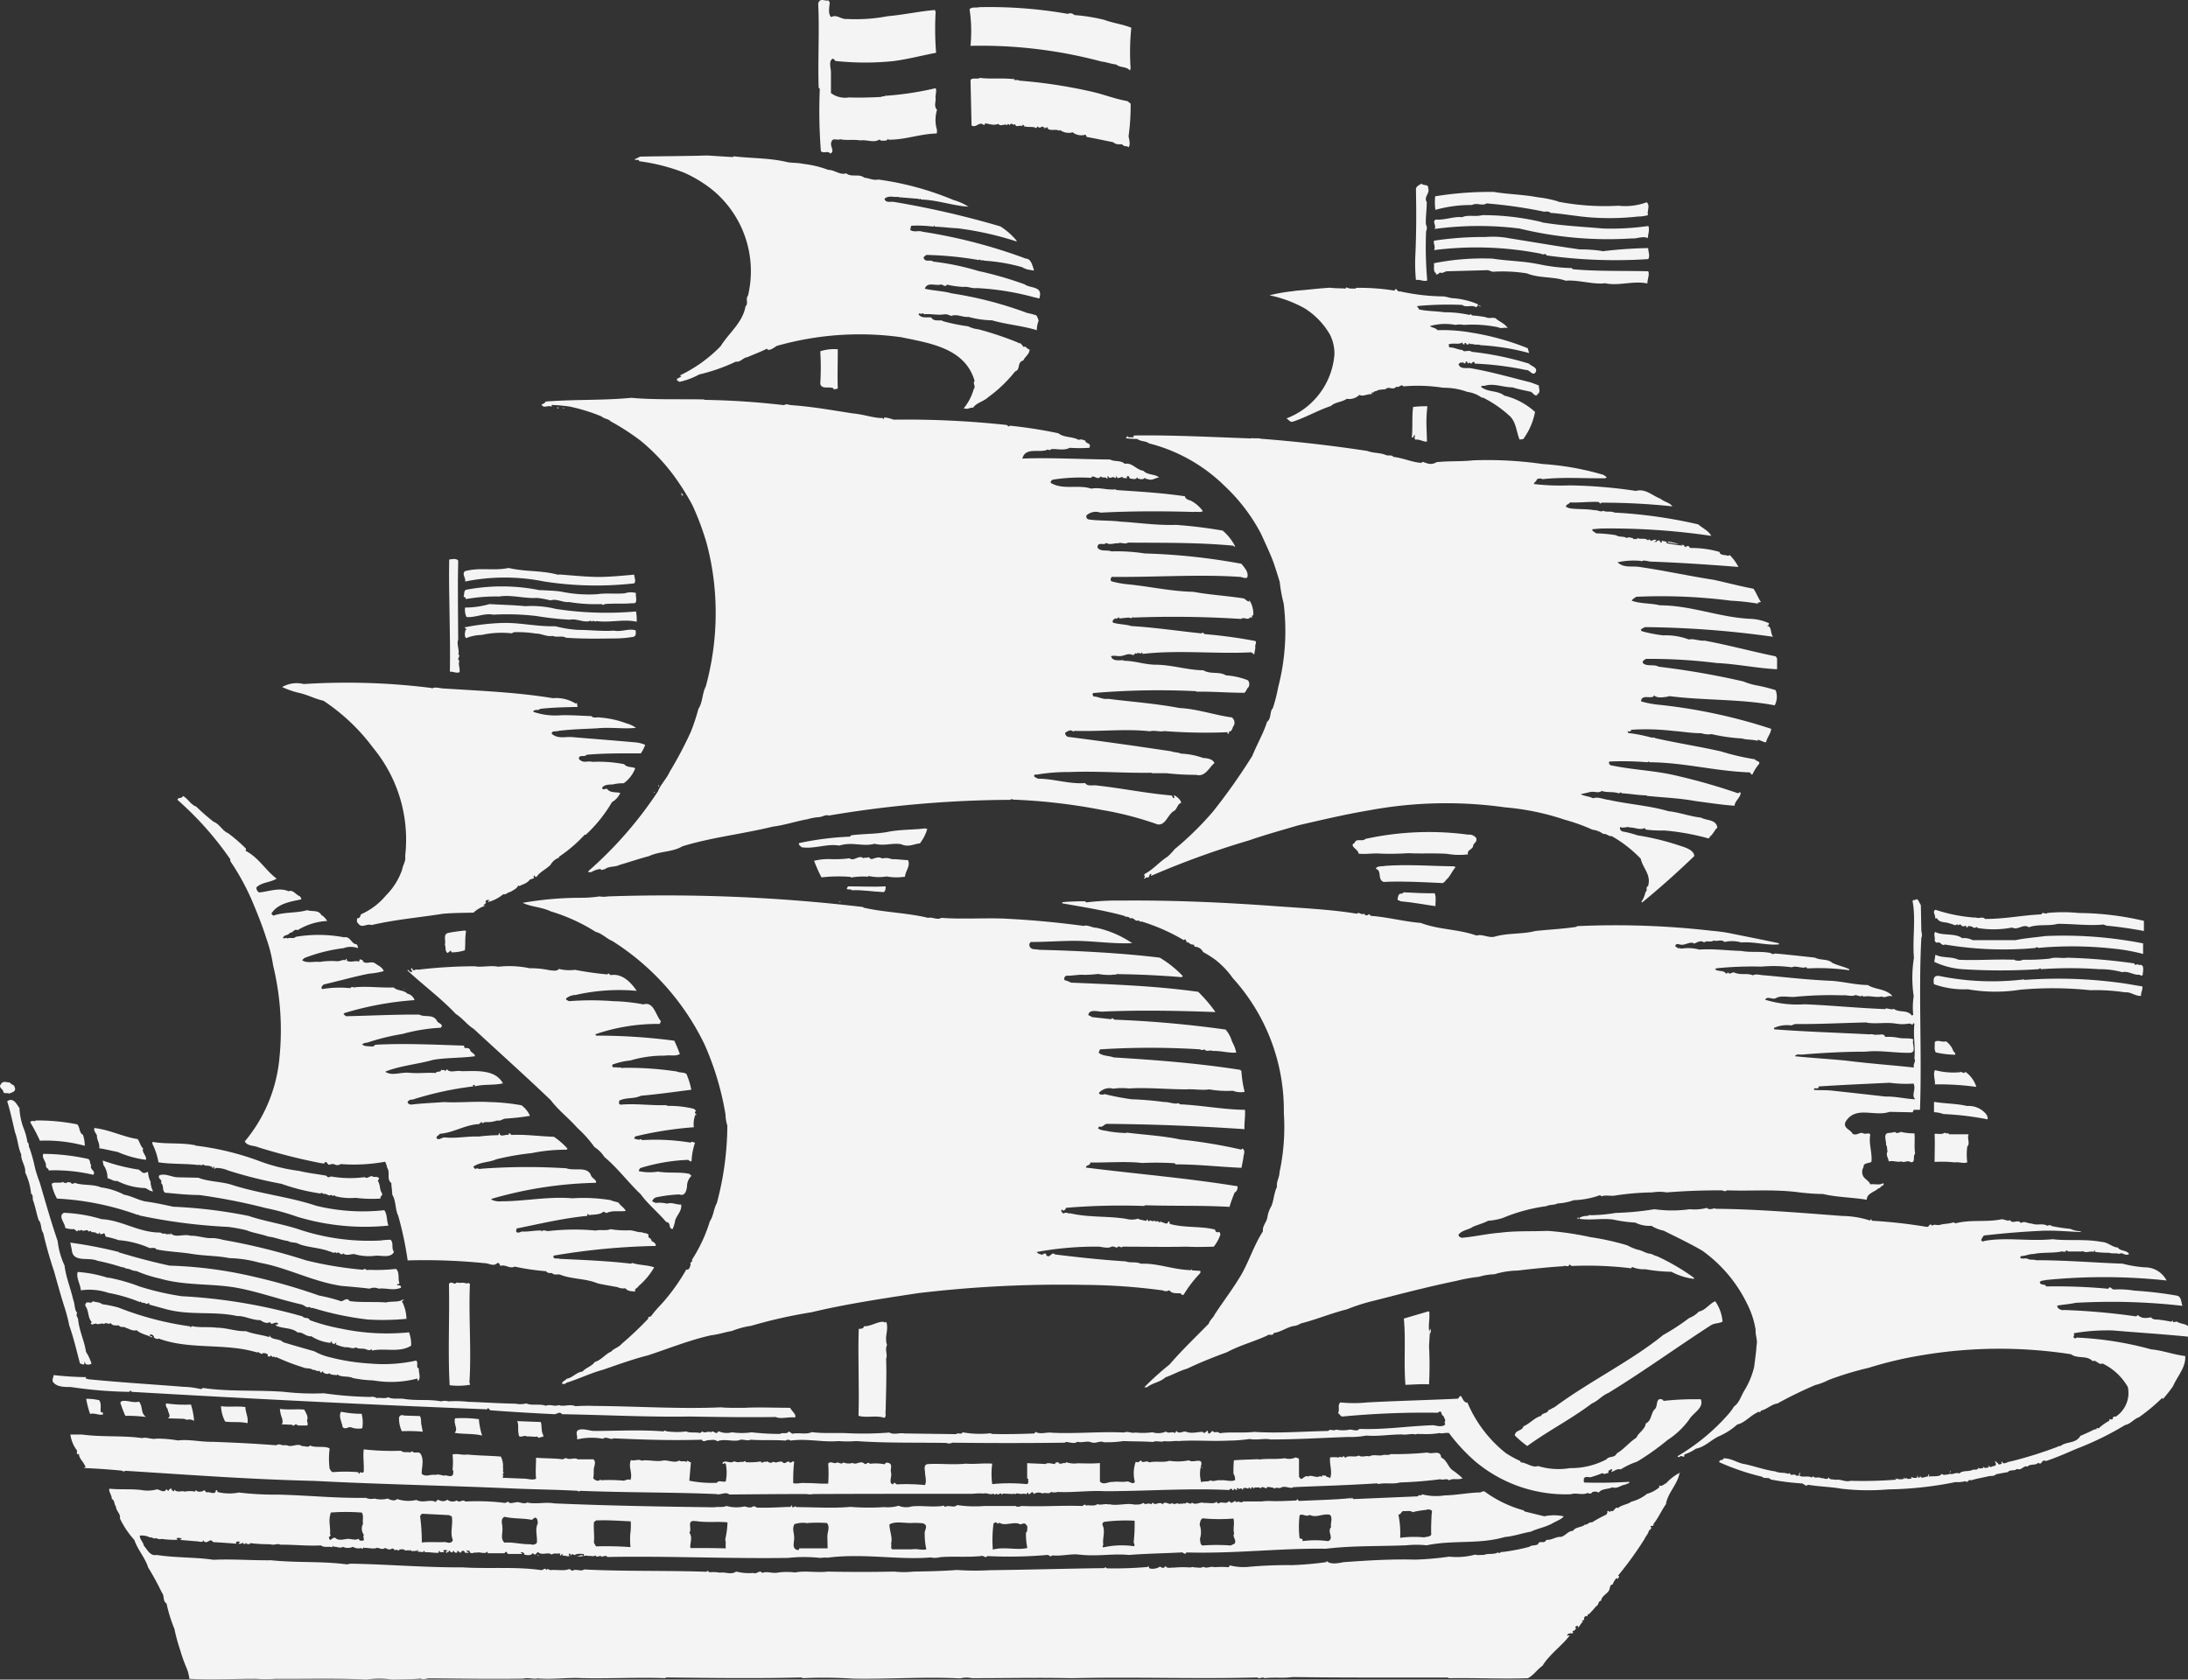 <svg xmlns="http://www.w3.org/2000/svg" width="55.685" height="42.756" viewBox="0 0 55.685 42.756">
  <rect x="0" y="0" width="55.685" height="42.756" fill="#333333" stroke="none"/>
  <g id="Group_24423" data-name="Group 24423" transform="translate(-54.524 -36.905)">
    <path id="Path_87759" data-name="Path 87759" d="M36.753,1.279c-.012.117-.047.275.035.363.146-.082.252.064.4.047a4.308,4.308,0,0,0,1.036-.07c.4-.035.831-.129,1.206-.158l.018.047a7.682,7.682,0,0,0,.012,1.042c-.375.07-.691.158-1.083.211a7.023,7.023,0,0,1-1.446,0c-.064.012-.07-.111-.135-.035s-.012.222-.012.328v.521a.607.607,0,0,0,.463.111c.269.012.562,0,.814-.012.035-.029.129,0,.111-.053l.012.023a8.072,8.072,0,0,0,1.265-.193c.035.076-.018.182,0,.275,0,.082-.047.193.035.275a.868.868,0,0,0-.029.392c.006.064.047.135.018.211-.439.012-.808.164-1.224.158l-.012-.029c-.018.07-.117.053-.182.053l-.035-.029c-.146.094-.31,0-.486.023-.193-.029-.34.006-.515-.029-.064.035-.193-.047-.222.064-.053.111.1.24-.029.3-.064-.082-.158.006-.24-.059A13.09,13.09,0,0,1,36.5,3.468l-.029-.029c-.023-.72.023-1.452-.012-2.143.047-.164.176-.047.258-.082l.035.053Z" transform="translate(38.888 35.699)" fill="#f4f4f4"/>
    <path id="Path_87760" data-name="Path 87760" d="M45.54,1.69a.135.135,0,0,1,.164.029,4.659,4.659,0,0,1,.767.123c.217.082.468.111.685.2a6.127,6.127,0,0,0-.018,1.036l-.018.053c-.088-.111-.246-.064-.345-.152-.146-.018-.258-.064-.375-.076a11.871,11.871,0,0,0-3.337-.4,3.791,3.791,0,0,0-.023-.931c.059-.07.164-.029.24-.053a11.482,11.482,0,0,1,2.26.17" transform="translate(36.16 35.569)" fill="#f4f4f4"/>
    <path id="Path_87761" data-name="Path 87761" d="M44.157,4.625l.035-.023c-.029.082.088.018.129.059a12.7,12.7,0,0,1,1.792.269c.357.076.6.187.96.252l.082.064a5.716,5.716,0,0,1-.053.831c.018.094.053.211,0,.281-.07-.059-.088.006-.164-.076-.082,0-.17.006-.222-.053-.24-.047-.445-.094-.679-.135l-.029-.059a.352.352,0,0,1-.328-.059.372.372,0,0,1-.322-.059l-.018.018h0c-.1-.047-.193.006-.281-.041l-.029-.053-.035.035-.018-.035-.018.047c-.029-.135-.117.029-.164-.059-.029,0-.035.064-.064.029-.082-.035-.2,0-.3-.041l.018-.018L44.4,5.784V5.82c-.07-.041-.176.053-.182-.059-.035.07-.111-.064-.135.035l-.047-.035-.029.035c-.047-.053-.158.047-.222-.035-.111.047-.2.006-.328-.012l-.035.047c-.117-.117-.193.082-.316.006L43.08,4.643c.059-.07.176-.006.24-.053.263.035.539,0,.826.029" transform="translate(36.144 34.297)" fill="#f4f4f4"/>
    <path id="Path_87762" data-name="Path 87762" d="M30.988,7.983c.439.053.878.041,1.317.135.129.041.3.023.468.059a2.69,2.69,0,0,1,.632.152c.164,0,.3.141.457.088.129.111.328,0,.457.111.129.012.234.076.357.047a7.616,7.616,0,0,1,1.915.521,1.483,1.483,0,0,1,.381.17c-.4-.023-.785-.17-1.206-.182-.018-.047-.047.018-.064-.018l-.509-.041V9.014c-.111.023-.258-.047-.357.053.029.111.158.064.228.076a23,23,0,0,1,2.723.626,1.79,1.79,0,0,1,.416.369l-.012.012a8.062,8.062,0,0,0-1.5-.334c-.182-.006-.375-.035-.574-.041L36.1,9.74l-.018.035a3.012,3.012,0,0,0-.568-.023c0,.035-.029.07-.018.111.111.064.193,0,.31.041a13.369,13.369,0,0,1,2.629.685c.129,0,.164.176.2.275v.029l-.164-.029a.643.643,0,0,1-.135-.059,4.645,4.645,0,0,0-.96-.164c-.029-.029-.082.018-.117-.035-.018.035-.064.006-.1.006a8.819,8.819,0,0,0-1.23-.117c-.018-.012-.07.023-.1.064.035.141.176.041.246.105a6.624,6.624,0,0,1,1.153.24,9.144,9.144,0,0,1,1.177.34c.123.1.451.041.381.316.006.076-.07.018-.123.018a6.8,6.8,0,0,0-1.487-.24c-.1.018-.228-.047-.328-.029a2.219,2.219,0,0,1-.422-.059c-.047.082-.1-.012-.164,0-.135.035-.34-.076-.4.105.193.047.486.059.679.117a9.7,9.7,0,0,1,1.926.5,1.457,1.457,0,0,1,.187.047c.07,0,.082.094.105.146a.705.705,0,0,0-.047.246c-.345-.111-.755-.141-1.142-.252a2.415,2.415,0,0,1-.6-.088c-.146.018-.281-.082-.445-.023a.271.271,0,0,0-.176-.041c-.146.029-.369-.023-.509,0l-.018-.029-.064.018-.029-.018-.029.029c.094.117.222.059.328.082.053.1.193.064.281.076v.012a4.84,4.84,0,0,0,.656.135.766.766,0,0,0,.263.076,8.569,8.569,0,0,1,1.013.34v.018c.064-.035.1.064.141.094.047-.047.082.064.146.059.006.117-.117.182-.158.281-.176.053-.059.228-.211.281a3.439,3.439,0,0,1-.685.656c-.117.111-.293.135-.386.269-.064-.018-.141.047-.193.018h-.047a1.329,1.329,0,0,0,.258-.492c.064-.082-.035-.141.023-.211-.246-.843-1.153-.96-1.868-1.112a7.705,7.705,0,0,0-3.168.222c-.076.047-.141.105-.222.1l-.029-.029c-.164.082-.351.152-.5.217-.1.006-.176.135-.287.111a4.673,4.673,0,0,1-.937.328,1.819,1.819,0,0,1-.5.187c-.023-.018-.1-.041-.053-.082l.1-.053-.035-.029a3.6,3.6,0,0,0,1.036-.744c.211-.34.562-.6.632-1.013.082-.07-.006-.193.064-.275a2.677,2.677,0,0,0-.931-2.711,3.333,3.333,0,0,0-.691-.416,4.86,4.86,0,0,0-1.148-.293c-.006-.064-.082-.012-.117-.047l.141-.07c.55-.012,1.183-.012,1.7-.029.217.012.439.029.667.041" transform="translate(42.199 32.9)" fill="#f4f4f4"/>
    <path id="Path_87763" data-name="Path 87763" d="M62.741,9.313c.035.135-.123.217-.041.345,0,.211-.029.357-.023.568a.186.186,0,0,1,.006.176,9.948,9.948,0,0,0,.029,1.253c-.094.035-.193-.035-.287-.012a4.38,4.38,0,0,1-.012-.685c.023-.586.023-1.042.012-1.622,0-.082.094-.117.146-.146.047.064.182,0,.164.123" transform="translate(28.135 32.39)" fill="#f4f4f4"/>
    <path id="Path_87764" data-name="Path 87764" d="M66.393,9.781a6.261,6.261,0,0,0,1.54.105,1.58,1.58,0,0,0,.72-.088c.1.082,0,.228.035.328a.975.975,0,0,1-.258.035,6.486,6.486,0,0,1-1.259.018c-.34-.029-.638-.088-.966-.111-.064-.064-.135-.012-.211-.041a11.956,11.956,0,0,0-1.417-.2c-.111.076-.24-.029-.369.041a3.334,3.334,0,0,0-.931.123,1.373,1.373,0,0,1-.006-.345,8.632,8.632,0,0,1,1.493-.111c.34.059.744.064,1.112.135a3.043,3.043,0,0,1,.521.105" transform="translate(27.779 32.256)" fill="#f4f4f4"/>
    <path id="Path_87765" data-name="Path 87765" d="M65.963,10.742c.515.088,1.025.111,1.575.158a6.688,6.688,0,0,0,1.142-.064c.041.094-.012.222-.012.31-.117-.064-.275.018-.4.006a9.507,9.507,0,0,1-2.869-.252,8.344,8.344,0,0,0-2.161.012c.064-.082-.082-.211.047-.24.211.018.468-.088.656-.059.146-.07.334-.006.515-.053a6.426,6.426,0,0,1,1.511.176" transform="translate(27.794 31.822)" fill="#f4f4f4"/>
    <path id="Path_87766" data-name="Path 87766" d="M67.5,11.861a11.242,11.242,0,0,1,1.171-.082c0,.1.053.2,0,.281a12.828,12.828,0,0,1-2.588-.094c-.023-.076-.088.006-.129-.041a8.536,8.536,0,0,0-2.734-.094c.047-.094-.023-.158,0-.24a8.359,8.359,0,0,1,1.317-.094,2.233,2.233,0,0,1,.615.035c.591.094,1.159.193,1.774.281a3.577,3.577,0,0,1,.574.041" transform="translate(27.8 31.441)" fill="#f4f4f4"/>
    <path id="Path_87767" data-name="Path 87767" d="M65.865,12.585a4.434,4.434,0,0,0,.867.105l.029.029c.621.059,1.288.035,1.92.053.035.1-.023.2-.023.31-.363-.076-.72.07-1.077-.006-.287.041-.7-.094-1-.064-.31-.111-.679-.059-.99-.187a3.914,3.914,0,0,0-.872-.041l-.117-.041-1.054.029c-.059.012-.111.064-.176.029-.012.035-.059.047-.082.053s0-.053-.035-.047c-.047-.064-.018-.158-.029-.24a6.3,6.3,0,0,1,1.493-.117c.375.059.761.059,1.136.135" transform="translate(27.792 31.039)" fill="#f4f4f4"/>
    <path id="Path_87768" data-name="Path 87768" d="M58.282,13.712a5.5,5.5,0,0,1,.978.07c.047-.111.07.053.135.018a5.336,5.336,0,0,0,1.089.129c.094,0,.182.047.281.047a2.016,2.016,0,0,1,.615.152c.018.035-.029.053-.041.082-.111-.082-.246.018-.357-.064a8.264,8.264,0,0,0-1.142.029c-.018.029.047.047.035.082.211.053.41.041.65.076a2.862,2.862,0,0,1,.65.07c.018-.053.047.012.07.012a2.95,2.95,0,0,1,.328.041c.1.047.164,0,.258.029.1.094.234.129.31.252-.082-.029-.164.023-.246-.023a3.284,3.284,0,0,0-.872-.059.509.509,0,0,0-.211,0,1.426,1.426,0,0,0-.65.029c.053.047.141.041.193.105a4.144,4.144,0,0,1,.843.059,6.659,6.659,0,0,1,1.452.4l.035.123a5.984,5.984,0,0,0-1.235-.2c-.064-.029-.129,0-.2-.029h-.07l-.006-.018c-.035,0-.029.047-.07.029l-.029-.035c-.047-.018-.029.029-.035.035l-.047-.012V15.1c-.117.07-.234,0-.357.053l.018.076c.105-.012.217.059.334.064.047.076.146-.018.24.047a7.815,7.815,0,0,1,1.452.3c.064.07.223.094.176.211-.076.129-.158-.064-.246-.047a7.874,7.874,0,0,0-1.312-.164v-.029c-.059-.059-.076.088-.123,0l-.053.029s0-.064-.047-.053l-.012.047h-.035L61,15.6l-.035.029-.012-.029-.064.053c.047.152.228.076.345.111.5.088,1.013.234,1.5.357l.2.076c-.012.07.064.17-.047.228l.012.012c-.082.047-.111-.064-.182-.082-.158-.035-.31-.064-.457-.111-.246,0-.474-.111-.7-.041-.047.012-.064-.018-.1.029.17.141.433.088.591.222a1.79,1.79,0,0,1,.785.416,1.693,1.693,0,0,1-.3.691l-.094.012c-.082-.2-.088-.451-.252-.6A2.921,2.921,0,0,0,61.5,16.5l-.012.012a.809.809,0,0,0-.375-.152,1.742,1.742,0,0,0-.615-.105,4.121,4.121,0,0,0-1.013-.035c-.053-.076-.111.047-.176.006-.1.111-.193-.029-.281.07a.771.771,0,0,0-.2.023c-.029.035-.082.006-.111.064l-.047-.012.018.047c-.123-.012-.222.07-.322.018a.373.373,0,0,1-.322.1c-.123.088-.3.082-.4.182-.351.117-.626.287-.972.4-.07.023-.111-.059-.164-.082A1.9,1.9,0,0,0,57.731,15.4a1.091,1.091,0,0,0-.111-.492,1.919,1.919,0,0,0-.644-.673,3.1,3.1,0,0,0-.9-.334,4.494,4.494,0,0,1,.6-.105l.076-.012c.258-.018.58-.059.867-.076.1.018.293.012.392.023l.029-.035c.064.047.152.029.228.035" transform="translate(30.755 30.521)" fill="#f4f4f4"/>
    <path id="Path_87769" data-name="Path 87769" d="M65.234,14.505s-.07,0-.064-.035Z" transform="translate(26.988 30.202)" fill="#f4f4f4"/>
    <path id="Path_87770" data-name="Path 87770" d="M36.995,16.39c0,.31-.012.7,0,1l-.1.023-.018-.035c-.129-.041-.293.035-.328-.111a6.476,6.476,0,0,0,0-.826A1.152,1.152,0,0,1,37,16.39" transform="translate(38.851 29.406)" fill="#f4f4f4"/>
    <path id="Path_87771" data-name="Path 87771" d="M28.575,18.561a20.057,20.057,0,0,1,2.032.135c.059-.047.129,0,.193,0,.55.041,1.03.129,1.563.211.275.023.5.117.749.117l.029.029.018-.047a1.139,1.139,0,0,1,.234.059,23.681,23.681,0,0,1,2.875.135c.029.012.053.064.082.018a11.727,11.727,0,0,1,1.235.193c.146.117.351.076.521.17.053-.029.111,0,.164.018.018.094.164.047.105.182a3.61,3.61,0,0,1-.5,0c-.158.082-.322.018-.474.035-.035.053-.088-.012-.117.023-.211.07-.539-.076-.615.217.679-.029,1.522.018,2.231.023.117.064.275.012.375.111.187-.041.293.152.474.176.111.117.293.076.4.17-.129.018-.164.088-.3.041-.018-.018-.047.018-.047-.018l-.012-.018c-.047.064-.129.035-.182.023l-.018-.035c-.029.082-.129.035-.182.035l-.035-.059c-.047-.029-.047.047-.047.053l-.1-.012-.012-.029a.345.345,0,0,1-.117.035l-.041-.047h-.018s.047.035-.012.047c-.047-.059-.1.012-.152-.012l-.018-.035c-.064,0,.029.059-.041.059-.018-.059-.117.006-.146-.059-.076.1-.129.006-.222.006l-.029.035a4.528,4.528,0,0,0-.978.047c-.029.018-.059.047-.047.082.316.187.691.035,1.031.146.211-.041.386.041.615.018l.029.018c.6.041,1.136.07,1.739.158.006.059.07.082.105.1h.018a.844.844,0,0,1,.334.281c-.082.035-.164.006-.246.018-.8-.023-1.569-.023-2.36.018a.351.351,0,0,0-.357.07.084.084,0,0,0,.041.1c.246.041.556.023.826.059.422.023.943.1,1.411.082a11.969,11.969,0,0,1,1.189.146,1.307,1.307,0,0,1,.316.4c-.029.035-.035-.029-.064-.018-.9-.082-1.757-.07-2.664-.076-.076.053-.17-.018-.252.018-.094-.012-.211.053-.3-.012-.064.082-.217-.047-.223.117.07.117.246.053.357.1a4.627,4.627,0,0,1,.849.053,15.79,15.79,0,0,1,2.459.263c.07.094.193.211.146.351-.082.029-.111-.012-.193-.018-1.042-.07-2.19.012-3.25,0a.082.082,0,0,0-.018.111,2.451,2.451,0,0,0,.4.076c.568.053,1.112.182,1.686.193.41.076.837.1,1.259.164.064,0,.111.094.17.082v-.035a.639.639,0,0,1,.1.386l-.053.018c.035-.012.018.07.012.047l-.029-.018c-.076.1-.158-.018-.24.047a26.814,26.814,0,0,0-2.746-.035l-.018-.018c-.018.064-.076.012-.111.018l-.222.023-.018-.035-.053.047-.018-.018s-.111.035-.076.111c.141.047.328.041.468.088.591.035,1.224.129,1.786.187.029-.041.053,0,.082.018A12.358,12.358,0,0,1,42.6,24.7c.041.047-.023.105,0,.17l-.029.164H42.54c.012-.035-.035-.029-.047-.047-.878.047-1.868-.064-2.758.041l-.029-.047c.006.082-.094-.018-.129.047-.029-.053-.059.035-.094.029-.129-.053-.182.006-.293.023s-.164-.023-.263.006c.035.146.234.094.328.105l-.012.012c.3,0,.509.094.814.1.41,0,.831.141,1.218.141.182.111.4.023.574.129a1.957,1.957,0,0,1,.539.117c.064.023.07.135.035.187-.047.035-.047.1-.105.141-.4,0-.814-.035-1.224-.029v-.012a19.581,19.581,0,0,0-2.617.047c-.047.029,0,.064,0,.088.129,0,.24.082.369.059.6.076,1.2.117,1.821.234.457.023.9.182,1.335.24a.17.17,0,0,1,.053.2c-.047.053-.035.152-.129.164v.047h-.041l.012-.035a13.743,13.743,0,0,1-1.622-.029c-.1.029-.246-.029-.357.006-.626-.07-1.288.012-1.926-.012-.018.041-.064-.018-.105-.012a.3.3,0,0,0-.129.064.112.112,0,0,0,.064.1c.867.111,1.733.234,2.635.369.088.035.158.018.246.059a1.917,1.917,0,0,1,.568.111c.111.006.246.029.287.129-.141.117-.234.363-.468.3a6.43,6.43,0,0,1-.749-.041h-.363l-.029-.012c-.691.012-1.382-.047-2.079-.018a4.764,4.764,0,0,0-.826.064h-.053c-.076.053.047.082.07.105.41,0,.82.146,1.206.111.064.1.211.041.31.064.638.07,1.259.2,1.885.252.035.018.029.064.053.07.076-.035-.041-.059.029-.07.064.035.17.123.164.193-.082.012-.1.141-.164.193-.176.082-.217.381-.433.351A8.4,8.4,0,0,0,38.693,29a14.792,14.792,0,0,0-2.266-.263c-.029-.035-.064.018-.1.006a28.276,28.276,0,0,0-4.585.4c-.07-.035-.176.041-.263.041a1.406,1.406,0,0,0-.281.053h0c-.275.047-.586.152-.878.187-.79.193-1.54.269-2.3.5-.246.152-.58.123-.855.252-.246.064-.5.152-.744.222-.117.064-.275.023-.386.117-.035-.018-.076.047-.1-.012a.558.558,0,0,0-.24.082c-.018-.018-.082.029-.07-.029a10.032,10.032,0,0,0,1.768-2.026c.064-.17.228-.334.3-.5a10.036,10.036,0,0,0,.539-1.019,5.278,5.278,0,0,0,.193-.586c.111-.164.094-.392.187-.568a7.072,7.072,0,0,0,.211-2.635,6.765,6.765,0,0,0-.193-1.025,6.929,6.929,0,0,0-.357-.954,6.264,6.264,0,0,0-.515-.808,4.972,4.972,0,0,0-.808-.837,6.039,6.039,0,0,0-.761-.492c-.053-.064-.164-.059-.228-.123a4.692,4.692,0,0,0-.814-.252,4.545,4.545,0,0,0-.457-.041v.047c-.082-.059-.211.064-.258-.064.053-.006.07-.023.111-.07.8-.059,1.411-.023,2.178-.094.556.053,1.235.029,1.85.041" transform="translate(43.874 28.523)" fill="#f4f4f4"/>
    <path id="Path_87772" data-name="Path 87772" d="M62.658,18.87a3.234,3.234,0,0,0-.023.527l.012.369c-.082.018-.182-.064-.293-.047-.047-.035,0-.088-.018-.117-.041.012-.018.07-.076.064.029-.258,0-.533.035-.779a2.432,2.432,0,0,1,.357-.018" transform="translate(28.194 28.378)" fill="#f4f4f4"/>
    <path id="Path_87773" data-name="Path 87773" d="M25.12,18.939h.029l.006-.018-.035-.012Z" transform="translate(43.588 28.361)" fill="#f4f4f4"/>
    <rect id="Rectangle_7267" data-name="Rectangle 7267" width="0.023" height="0.018" transform="translate(68.854 47.283)" fill="#f4f4f4"/>
    <path id="Path_87774" data-name="Path 87774" d="M53.036,20.216c.064.018.164-.006.228.018.913.07,1.827.176,2.705.31.146.059.328.041.474.105.07.029.135-.018.193.047.246.029.486.141.714.152.029-.053.07,0,.111,0a.278.278,0,0,0,.269-.018c.328-.035.621-.012.931-.047a9.863,9.863,0,0,1,1.768.094,7.062,7.062,0,0,1,1.546.275l.088.059-.035.029c-.556.006-1.083-.035-1.6.023a.145.145,0,0,0-.146.006c-.012.059-.064.064-.076.117a5.827,5.827,0,0,0,.908.035,12.366,12.366,0,0,1,1.692.141c.234-.07.422.123.626.2.094.082.234.094.3.193a16.861,16.861,0,0,0-1.809-.094c-.018.053-.047-.012-.076-.018-.24-.012-.468.023-.72.012-.035.053-.1.047-.105.111l.082.035c.193.035.439.012.644.053.088-.012.152.059.228.012.082.047.193,0,.281.047a12.3,12.3,0,0,1,2.131.3c.117.1.263.158.334.293a17.616,17.616,0,0,0-2.81-.187l-.217.018c-.006.064.064.064.094.105a3.661,3.661,0,0,1,.509.047c.082.059.211.018.275.076.053-.053.123.012.17-.006l-.018.029h.111v-.029c.1.047.164-.006.258.047l.018.018c.029-.047.041-.018.07-.012l-.018.018c.047.018.088-.047.158-.018v.018l-.064.029h.07s.035-.053.076-.035l.029.053h.029v-.047l.135.029-.029.018.029.018a3.352,3.352,0,0,0,.392.059c-.047-.059-.176-.029-.258-.064-.023.018-.064-.029-.111-.012V22.85c.141.018.275.07.41.094l.018.047c.035-.006.064-.035.1-.023l.035.047a2.564,2.564,0,0,1,.749.1c.018.1.146.064.211.1l.053-.018a1.27,1.27,0,0,1,.217.3c-.667-.053-1.511-.111-2.213-.135-.094,0-.193-.059-.263,0v-.018a1.906,1.906,0,0,0-.6.035c.17.158.375.082.591.123.6.088,1.241.228,1.856.322.34.076.679.164,1.013.228.07.1.111.222.187.334-.018.029-.111-.012-.064.047a5.793,5.793,0,0,0-.691-.076,13.908,13.908,0,0,0-2.418-.1c-.035.029-.094.053-.111.1.228.082.486.059.714.117.8,0,1.516.31,2.319.345a1.247,1.247,0,0,1,.457.111c.006.047-.029.059-.059.064.141.006.088.193.164.281a24.628,24.628,0,0,0-3.273-.246c-.018.035-.141.041-.064.105a3.657,3.657,0,0,0,.539.105,1.66,1.66,0,0,1,.656.105c.129-.029.246.041.4.029.6.111,1.224.281,1.809.4l.035.053v.275c-.5-.023-1.025-.135-1.54-.158a13.446,13.446,0,0,0-1.8-.105c-.041.035-.111.053-.064.117.117.082.263.012.392.082a20.456,20.456,0,0,1,2.155.375,1.7,1.7,0,0,0,.363.105,4.014,4.014,0,0,1,.457.117.468.468,0,0,1-.023.386c-.849-.164-1.827-.123-2.676-.234-.117.029-.34.064-.4-.029.012.1-.2.029-.263.064a.087.087,0,0,0-.059.1,2.638,2.638,0,0,0,.486.088,13.761,13.761,0,0,1,2.822.609c-.012.129-.105.217-.129.34h-.041c-.041-.018-.117-.047-.164-.064l-.018.029c-.111-.035-.281-.023-.386-.059a4.619,4.619,0,0,1-.779-.111.561.561,0,0,1-.258-.023c-.258,0-.474-.041-.72-.059a5.946,5.946,0,0,0-1.071-.029c0,.1-.135-.018-.07.082a4.223,4.223,0,0,1,.591.117h.082v.012c.539.123,1.148.217,1.686.34a6.135,6.135,0,0,0,.861.2c.029.053.158.047.1.129a1.06,1.06,0,0,0-.158.252c-.053.029-.035-.047-.082-.047-.9-.035-1.657-.252-2.541-.258-.018-.035-.041-.006-.053,0a7.694,7.694,0,0,0-.972-.018.074.074,0,0,0,.035.094c.58.123,1.112.129,1.692.269a15.442,15.442,0,0,1,1.552.445c.029-.012.047-.047.064-.012.006.117-.152.211-.152.328-.31-.018-.667-.076-.99-.117-.451-.082-.826-.088-1.253-.135v-.012c-.2,0-.41-.041-.632-.053-.018-.053-.064.018-.082,0-.129-.047-.3-.012-.422-.059-.1.07-.182,0-.3.029-.082.018-.164.041-.24.053.111.059.2.047.316.105.129-.047.269.029.4.041.492.111,1.042.146,1.516.287.275.029.556.135.831.164.146.082.392.041.416.258-.07.053-.111.176-.193.228,0,.035-.029.053-.064.035a6.108,6.108,0,0,0-1.089-.193,3.217,3.217,0,0,1-.474-.023l-.029-.041c-.111.064-.258-.018-.375-.012-.064-.035-.164.029-.246-.012-.029.047.023.117.082.117a2.679,2.679,0,0,1,.357.094,6.657,6.657,0,0,1,1.06.258c.146.047.375.111.386.269-.445.427-.861.8-1.329,1.183l-.018-.018a.679.679,0,0,0,.105-.252c.064-.029-.012-.117.064-.146.088-.293-.135-.457-.187-.7a3.238,3.238,0,0,0-.738-.574c-.082.012-.129-.07-.211-.053a.618.618,0,0,0-.281-.111,4.585,4.585,0,0,0-.7-.252,6.45,6.45,0,0,0-1.522-.316,10.729,10.729,0,0,0-3.46.076c-.621.105-1.218.246-1.8.381-.416.123-.843.24-1.247.381a21.843,21.843,0,0,0-2.506.908l.012-.047c-.07-.029-.029.117-.123.082l-.053.035-.018-.018c.064-.018-.006-.064.018-.1.228-.117.375-.31.591-.445a1.717,1.717,0,0,0,.176-.187,7.936,7.936,0,0,0,.978-.96,15.517,15.517,0,0,0,1-1.417c.117-.293.281-.568.375-.867.117-.088.059-.258.146-.345a3.874,3.874,0,0,0,.135-.527,5.706,5.706,0,0,0,.141-2.143,3.691,3.691,0,0,1-.1-.55c-.053-.164-.117-.386-.187-.568-.088-.222-.187-.427-.287-.65a4.56,4.56,0,0,0-.913-1.206,4.231,4.231,0,0,0-1.944-1.1c-.07-.064-.211-.041-.293-.111a2.61,2.61,0,0,1-.293-.018l.041-.059c.018.064.1.018.146.041l.018-.053c1.025-.012,1.967.041,2.992.076" transform="translate(33.354 27.84)" fill="#f4f4f4"/>
    <path id="Path_87775" data-name="Path 87775" d="M30.553,22.686c-.059.029-.035-.053-.053-.076Z" transform="translate(41.358 26.828)" fill="#f4f4f4"/>
    <path id="Path_87776" data-name="Path 87776" d="M20.646,25.544c-.018.667,0,1.382,0,2.014-.047.117.035.24.006.375.07.053-.059.111.023.164-.035.111.023.187.006.293-.094.035-.152-.023-.246-.012.018-.972-.035-1.961-.018-2.857.064-.006.164-.035.222.018" transform="translate(45.539 25.627)" fill="#f4f4f4"/>
    <path id="Path_87777" data-name="Path 87777" d="M23.467,26.064c.328.023.656.059.99.064.3,0,.6-.029.931-.059,0,.076.053.158,0,.222a8.62,8.62,0,0,1-2.289-.047,5.071,5.071,0,0,0-2.014,0c.018-.1-.088-.182-.006-.263.392-.105.72,0,1.112-.082.451.105.826.053,1.271.176" transform="translate(45.277 25.464)" fill="#f4f4f4"/>
    <path id="Path_87778" data-name="Path 87778" d="M23,26.793c.17.012.363.012.533.041a3.45,3.45,0,0,0,.913.064c.24-.035.457,0,.7-.023a.479.479,0,0,1,.287-.006c-.029.059.07.287-.088.258-.24.023-.5,0-.714.023-.029.041-.064,0-.094,0a4.136,4.136,0,0,1-.814-.053c-.152.018-.31-.094-.468-.041a2.248,2.248,0,0,0-.345-.064c-.3.023-.667-.088-.96-.035a4.239,4.239,0,0,0-.808.059h-.053l.006-.029-.053-.029c.029-.047-.006-.164.082-.176A4.867,4.867,0,0,1,23,26.8" transform="translate(45.279 25.133)" fill="#f4f4f4"/>
    <path id="Path_87779" data-name="Path 87779" d="M22.641,27.523a2.594,2.594,0,0,1,.779.07,8.5,8.5,0,0,0,2.038.064,1.3,1.3,0,0,1,.018.263c-.328-.076-.667.029-1.025-.018-.047.035-.088-.041-.117.018l-.029-.029c-.158.07-.363-.064-.527-.023a8.009,8.009,0,0,1-.849-.094,6.449,6.449,0,0,0-1.107-.035c-.228-.047-.457.082-.679.059a.426.426,0,0,1-.035-.24,2.3,2.3,0,0,0,.621-.088c.31.018.6.023.913.053" transform="translate(45.253 24.813)" fill="#f4f4f4"/>
    <path id="Path_87780" data-name="Path 87780" d="M23.393,28.37a2.976,2.976,0,0,0,.591.094c.293,0,.621.041.9.018.193.041.386-.064.556-.006,0,.064.018.141-.059.164a2.788,2.788,0,0,1-.492.041c-.427.006-.785.012-1.224-.018-.1-.059-.228,0-.34-.047-.146.029-.293-.064-.427-.059a2.959,2.959,0,0,0-.556-.035l-.059.029a2.336,2.336,0,0,0-.761.041,1.1,1.1,0,0,0-.4.082c-.053-.064-.023-.146-.012-.222h-.012s.029.029.035-.006L21.08,28.4a5.813,5.813,0,0,1,.913-.111c.468-.023.913.094,1.394.082" transform="translate(45.263 24.476)" fill="#f4f4f4"/>
    <path id="Path_87781" data-name="Path 87781" d="M16.972,31.038c.082-.053.211,0,.316,0,.913.059,1.839.094,2.764.246a.94.94,0,0,1,.574.135l.035-.012.018.1c-.293.006-.632.012-.937.047h-.018c-.035.059-.146-.006-.176.076a1.729,1.729,0,0,0,.714.088c.234-.006.5.012.767.023.064.064.135.018.217.035a2.416,2.416,0,0,1,.667.146.77.77,0,0,1,.252.117c-.322.035-.632-.023-.99.012-.345.018-.632.023-.978.064-.047.029-.182-.018-.176.076.17.146.363.059.568.088.568.047,1.025.082,1.552.129a.794.794,0,0,1,.258.064.946.946,0,0,1-.111.217c-.445,0-.913-.006-1.376.035-.047.07-.234-.018-.193.117.129.111.182.029.345.064a3.369,3.369,0,0,1,.8.059c.076.094.211.059.281.105a.827.827,0,0,1-.293.381,1.1,1.1,0,0,0-.275.029c-.094.006-.222,0-.275.088.029.082.094-.006.135.035.082.1.217.064.328.094a.5.5,0,0,1-.211.234,3.624,3.624,0,0,1-.667.831h-.029a3.6,3.6,0,0,1-.656.562l.012.018a.4.4,0,0,0-.222.182c-.111.117-.275.182-.357.31H19.6l-.012-.035-.035.018c.059.082-.07.053-.1.1-.082.094-.164.1-.258.152l-.018-.018-.018.018c-.035.07-.123.105-.2.152h-.006c-.053.006-.1.076-.164.053a.987.987,0,0,1-.386.2v-.035h.047a.077.077,0,0,0-.117.018c.047.064-.047.064-.047.105h.059a.845.845,0,0,0-.316.182c-.246.006-.521.006-.779.029-.632.1-1.206.146-1.815.287-.129-.047-.246.1-.345-.047-.047-.047-.018-.076-.023-.129.082.018.076-.07.105-.1a1.749,1.749,0,0,0,.632-.48,1.721,1.721,0,0,0,.41-.656c.018-.117.1-.217.076-.34a3.666,3.666,0,0,0-.814-2.758,5.043,5.043,0,0,0-1.265-1.2c-.211-.047-.381-.141-.591-.193A2.192,2.192,0,0,1,13.16,31a.745.745,0,0,1,.55-.076,17.254,17.254,0,0,1,3.25.1" transform="translate(48.545 23.394)" fill="#f4f4f4"/>
    <rect id="Rectangle_7268" data-name="Rectangle 7268" width="0.018" height="0.029" transform="translate(71.278 56.897)" fill="#f4f4f4"/>
    <path id="Path_87782" data-name="Path 87782" d="M29.322,35.659l.018-.018-.029-.012Z" transform="translate(41.851 21.431)" fill="#f4f4f4"/>
    <path id="Path_87783" data-name="Path 87783" d="M9.073,36.068a5.177,5.177,0,0,0,.457.4c.146.053.234.24.363.287a3.909,3.909,0,0,1,.463.4l-.012.053c.334.17.509.5.79.708-.164.1-.375.088-.515.222a.135.135,0,0,0,.07.129c.246-.023.521-.135.749-.029.111-.053.193.1.293.129.006.029.035.041.029.076-.275.059-.6.105-.761.363l.047.053c.287-.1.574-.059.867-.141.135.047.281-.018.363.129.053.018.117.105.146.146a1.607,1.607,0,0,0-.755.234c-.094-.041-.111.07-.193.064-.047.082-.164.047-.176.135.041.035.082-.035.111.018.053-.047.146.018.211-.047a3.467,3.467,0,0,1,1.23.012c.164-.035.182.176.316.176a.131.131,0,0,1,.035.1.517.517,0,0,0-.363,0,4.185,4.185,0,0,0-1,.252c-.018.029-.076.047-.035.07.129.064.287.012.427.029a1.841,1.841,0,0,1,.439-.018c.082.006.146-.053.222-.023v-.035c.035-.012.023.035.035.047.094.053.228-.018.3.023l.029-.064.082.035-.012.018c.094.094.228-.023.322.059.076.053.182.094.211.193a2.092,2.092,0,0,1-.375.064c-.386.076-.767.187-1.153.275-.035.035-.082.082-.035.117a2.65,2.65,0,0,1,.714-.023.054.054,0,0,1,.082-.018c.3-.041.667.012,1.019,0,.105.094.258.059.351.158a.245.245,0,0,1,.182.164,8.077,8.077,0,0,0-1.78.328l-.029.029.064.053c.6-.012,1.253-.047,1.868-.041.135.076.328-.018.439.141.018.088.2.094.105.193a4.492,4.492,0,0,0-.972.158,5.629,5.629,0,0,0-.9.222.237.237,0,0,0-.129.041c.053.064.187.047.275.059l.064-.047c.744-.041,1.563,0,2.26.023-.029.111.111.018.146.105.018.076.117.082.129.164-.322.047-.749.035-1.071.094-.392.111-.826.146-1.2.293l-.012.012c.187.111.386,0,.615.023s.468-.012.667.006c.035-.064.129,0,.141-.088.035.029.053,0,.088.018l.018.029s.006-.053.053-.047c.053.094.24.012.351.041.363,0,.861-.059,1.06.31-.228.053-.5.018-.714.076-.006-.018.012-.047-.029-.035l-.029.018.018.018a8.344,8.344,0,0,0-1.557.34c-.047-.018-.076.023-.111.041-.018.059.053.082.094.082.287-.035.55-.041.826-.064.363.023.767-.023,1.159,0a5.25,5.25,0,0,1,.814.082.652.652,0,0,1,.217.269,5.925,5.925,0,0,1-.621.07c-.082.006-.123.07-.211.047a.782.782,0,0,1-.31.041l-.082.035.012-.029c-.047-.018-.059.047-.1.047-.34.018-.644.222-.984.246-.023.047-.088.047-.082.111.07.07.129-.029.222-.018.263.029.586-.035.849-.023a4.632,4.632,0,0,1,.5-.035l.035-.07c-.012.146.152.041.228.064l.012-.047c.035.012.035.029.064.047.351-.018.7.035,1.077.047a1.868,1.868,0,0,1,.345.3l-.018.029a4.345,4.345,0,0,0-.9.088,6.444,6.444,0,0,0-.9.158c-.182.082-.41.064-.58.187l.053.064c.035-.053.1.012.141-.012a15.9,15.9,0,0,1,2.178-.012c.2.076.521-.059.621.17.018.082.158.123.129.2a10.173,10.173,0,0,0-2.629.4l-.041.023a.485.485,0,0,0,.269.047c.6,0,1.189-.129,1.8-.076a4.261,4.261,0,0,1,.978.047c.07.035.129.035.2.064.053.082.146.129.182.211-.146.023-.34-.023-.486.053l-.082-.035c-.082.082-.246.07-.363.088l-.047-.035V46.5c-.609.059-1.2.2-1.8.322l-.012.076c.029.053.1.018.146,0,.176.012.357-.035.5-.023v.029c.047-.07.129-.006.182-.018a5.847,5.847,0,0,1,1.2-.012c.117-.029.269.012.375-.035a2.366,2.366,0,0,0,.468.029c.117-.006.222.059.328.047.053.035.141.012.176.076-.047.07.082.076.07.146.047.029.111.053.111.129a17.259,17.259,0,0,0-2.6.246c-.035.111.1.053.146.082.632.029,1.218.053,1.821.123l.035-.018c.176.059.369.047.556.111a1.815,1.815,0,0,1-.4.48c-.018.053-.123.064-.076.135-.094-.006-.193,0-.258-.082a.34.34,0,0,1-.2-.029c-.158-.029-.369-.064-.5-.094-.31-.129-.65-.105-.943-.217-.064-.035-.164.023-.222-.047-.059,0-.117.006-.152-.047a6.072,6.072,0,0,1-.8-.117c-.129.064-.228-.064-.363-.018-.018-.029-.029-.094-.082-.07-.094.094-.211,0-.322,0a15.281,15.281,0,0,0-1.956-.07,8.668,8.668,0,0,0-.24-1.136c-.082-.17-.053-.375-.152-.539,0-.082-.023-.211-.023-.293-.129-.1-.023-.275-.105-.386a.626.626,0,0,0-.053-.158,4.466,4.466,0,0,1-1.142.059c-.018.035-.059.018-.094.029-.053-.018-.088-.047-.164-.018s-.053-.064-.129-.064c-.012.064-.076.029-.111.029a14.866,14.866,0,0,1-1.581-.4c-.117-.053-.287-.029-.351-.152a3.853,3.853,0,0,0,.872-2.032,7.016,7.016,0,0,0-.152-2.453,3.6,3.6,0,0,0-.17-.679c-.105-.334-.234-.65-.369-.972a6.174,6.174,0,0,0-.55-1v-.047A8.252,8.252,0,0,0,8.61,35.91c.012-.076.111-.018.141-.1.129.076.2.222.328.269" transform="translate(50.431 21.356)" fill="#f4f4f4"/>
    <path id="Path_87784" data-name="Path 87784" d="M62.6,37.439a.234.234,0,0,1,.228.076c.047.117-.076.129-.076.222-.035.088-.158.088-.129.2a1.759,1.759,0,0,1-.527-.012c-.31-.023-.7,0-.99-.018a6.853,6.853,0,0,1-.7.012c-.211-.018-.357.023-.568,0,0-.111-.258-.193-.1-.275.047-.129.193-.018.275-.1a7.555,7.555,0,0,1,2.594-.111" transform="translate(29.262 20.716)" fill="#f4f4f4"/>
    <path id="Path_87785" data-name="Path 87785" d="M38.889,37.238a1.129,1.129,0,0,1-.187.363c-.176.023-.3.105-.474.023-.228-.041-.433.053-.679-.012-.3.082-.568-.059-.9.047-.3-.059-.644.094-.96.041-.018-.029-.082-.053-.064-.105a7.588,7.588,0,0,1,1.294-.164l.035-.035c.322-.041.6-.029.908-.082.334-.07.65-.053.978-.094Z" transform="translate(39.234 20.772)" fill="#f4f4f4"/>
    <path id="Path_87786" data-name="Path 87786" d="M37.674,38.47c.023.035.064.064.1.041.064-.012.146-.064.24-.006a.389.389,0,0,1,.246.018c.129-.006.3.023.41.023.07.146-.064.275-.076.422a1.4,1.4,0,0,1-.468-.006,1.2,1.2,0,0,1-.457-.012l-.018.018a1.828,1.828,0,0,0-.439.023v-.018a3.967,3.967,0,0,0-.744.012,3.854,3.854,0,0,1-.187-.422,1.556,1.556,0,0,1,.445-.041,2.8,2.8,0,0,0,.457-.023c.117.094.228-.1.357,0,.035-.029.088,0,.129-.029" transform="translate(38.962 20.254)" fill="#f4f4f4"/>
    <path id="Path_87787" data-name="Path 87787" d="M62.722,38.873c-.082.088-.141.246-.24.322a.2.2,0,0,1-.088.082c-.468-.023-1.054-.053-1.5-.029-.17-.064-.035-.287-.2-.334.029-.088.164-.053.24-.076.6-.041,1.177.006,1.751.012l.053.029Z" transform="translate(28.845 20.108)" fill="#f4f4f4"/>
    <path id="Path_87788" data-name="Path 87788" d="M38.69,39.74c0,.047,0,.117-.047.146-.31-.012-.533-.059-.814-.047-.047-.047-.082,0-.129-.035l.029-.064c.34,0,.65.018.96,0" transform="translate(38.374 19.728)" fill="#f4f4f4"/>
    <path id="Path_87789" data-name="Path 87789" d="M62.583,40.023c.047.07.018.246.023.328-.31-.041-.556-.094-.884-.123-.029-.023-.064-.012-.082-.047.018-.064.012-.164.111-.146L61.8,40c.263.012.533.029.785.023" transform="translate(28.451 19.62)" fill="#f4f4f4"/>
    <path id="Path_87790" data-name="Path 87790" d="M32.3,40.452c.545.123,1.107.129,1.634.258.111-.029.228.064.34,0,.527.041,1.171-.006,1.675.023.667.035,1.294.094,1.944.182.1-.035.211.047.322.047a2.6,2.6,0,0,1,.913.392c-.527.023-1.007-.064-1.546-.059-.345.006-.679.029-1.031.029a.089.089,0,0,0-.029.117c.041.094.17.059.234.082.96.023,2.114.082,3.074.2a2.745,2.745,0,0,1,.586.468l-.029.029c-.486-.041-1.042-.07-1.54-.076h-.082l-.006-.018c-.029.047-.111.018-.141.035a1.524,1.524,0,0,1-.357-.023,3.2,3.2,0,0,1-.345.023c-.164-.012-.275.023-.468.023a.084.084,0,0,0-.041.111.8.8,0,0,1,.164.064c1.1.047,2.149.082,3.238.234a3.829,3.829,0,0,1,.439.515c-.978-.035-1.92-.053-2.857-.012h.006c-.111.018-.357-.088-.386.088l.1.053.486.053c.029-.064.059.018.094.012a27.771,27.771,0,0,1,2.816.252.837.837,0,0,1,.164.31.924.924,0,0,1,.105.275c-.182.018-.375-.047-.6-.041-.07-.035-.146.035-.211-.041a.1.1,0,0,1-.111,0,20.348,20.348,0,0,0-2.535,0c-.035.018-.018.053-.047.082.1.094.263.076.381.123,1.118.07,2.125.146,3.22.316l.035.029a2.868,2.868,0,0,0,.082.533.56.56,0,0,1-.3-.029,2.56,2.56,0,0,1-.6-.035c-.176.029-.375-.012-.586,0-.457,0-1.019-.053-1.458-.023a1.559,1.559,0,0,0-.4.006.356.356,0,0,0-.363.105c.012.064.082.035.129.047v-.018a6.825,6.825,0,0,0,.7.135,7.851,7.851,0,0,1,.826.07c.129-.006.252.064.375.029l.029.029c.539.023,1.107.135,1.657.141.012.164-.023.34-.012.492-1.224-.082-2.278-.123-3.484-.135-.082-.012-.129.111-.211.064l-.035.047c.07.064.211.059.281.082a3.505,3.505,0,0,0,.433.041l.012-.012c.468.059.931.082,1.37.176a12.989,12.989,0,0,1,1.552.258l.029-.029c.094.064.018.176.023.246l-.047.246c-.55-.023-1.089-.088-1.675-.088l-.029-.029a7.766,7.766,0,0,0-.826-.006c-.386-.047-.908-.006-1.317-.012,0,.088-.111.053-.111.129,1.306.164,2.535.263,3.812.468h.035c.035.059-.012.117-.041.164l-.012-.018a3.417,3.417,0,0,0-.141.386c-.714-.041-1.429-.018-2.143-.041l-.035.018a16.961,16.961,0,0,0-1.979.047c-.018.035-.053.1-.1.053l-.012-.012c-.035.047.018.094.053.105.047-.053.117.012.164-.006.474.111.949.064,1.423.141a.558.558,0,0,0,.31-.006l.018.018c.047.012.129.029.182.041l.018-.035h.018l.018.047.059-.029c.047.059.1-.023.135.041.053-.059.064.035.117,0v-.012h.018v.023c.047-.018.146.094.182-.023h.018l.018.064c.363.105.826.053,1.153.146a.063.063,0,0,0,.082.064c.047-.018.035.035.053.059a1.07,1.07,0,0,1-.17.31c-.2.006-.468.012-.7,0-.533.012-1.083,0-1.622,0-.035.053-.094-.047-.129.018-.047.018-.111-.047-.146-.012v-.012c-.082.064-.24.012-.328.006a8.171,8.171,0,0,0-1.575.135h-.006l.029.035.094.035c.053,0,.053-.053.123-.018l-.012.018c.1.129.135-.1.234-.006.621.076,1.171.135,1.8.176.117.047.275,0,.375.059.439-.018.82.152,1.282.164l.029-.023v.029l.211.012v.053a3.134,3.134,0,0,0-.427.556.052.052,0,0,1-.07-.035c-.1-.012-.228.018-.293-.082a.164.164,0,0,1-.164.006,15.548,15.548,0,0,0-2-.141,30.651,30.651,0,0,0-4.233.211c-.89.135-1.862.281-2.711.486a12.371,12.371,0,0,0-1.534.345,2.189,2.189,0,0,0-.5.135c-.094.012-.164.035-.246.053a2.276,2.276,0,0,1-.275.053c-.55.123-1.071.334-1.6.509-.392.1-.761.234-1.153.369-.322.088-.615.234-.937.334-.018.035-.064.029-.1.023-.018-.053.082-.082.117-.129.146-.023.252-.17.4-.182.094-.105.222-.123.316-.246.164-.047.263-.2.416-.263.064-.082.193-.105.269-.2a8.732,8.732,0,0,0,.673-.638c-.018-.064.059-.035.076-.07a3.129,3.129,0,0,1,.252-.293,4.992,4.992,0,0,0,.638-.884l-.012-.012c.1.053.111-.094.129-.129-.047-.047.064-.053.029-.111a3.868,3.868,0,0,0,.457-.984c.094-.135.094-.31.176-.457A7.718,7.718,0,0,0,28.825,46a1.05,1.05,0,0,1-.047-.287,7.331,7.331,0,0,0-.533-1.78A6.411,6.411,0,0,0,25.9,41.3c-.146-.059-.263-.193-.427-.234a4.592,4.592,0,0,0-1.142-.521c-.228-.111-.492-.111-.714-.217a8.508,8.508,0,0,1,1.464-.129,3.24,3.24,0,0,0,.492-.035.637.637,0,0,0,.211,0,42.9,42.9,0,0,1,6.487.269" transform="translate(44.21 19.56)" fill="#f4f4f4"/>
    <path id="Path_87791" data-name="Path 87791" d="M37.384,40.413V40.4l-.064-.006Z" transform="translate(38.531 19.458)" fill="#f4f4f4"/>
    <path id="Path_87792" data-name="Path 87792" d="M86.017,40.957c.082.047.176-.035.24.041.527,0,.931-.094,1.434-.117.035-.082.1.012.152-.035a4.02,4.02,0,0,1,.8,0,7.506,7.506,0,0,1,1.657.2v.258c-.316-.059-.667-.111-.954-.135l-.07-.029c-.4.035-.749-.018-1.171-.018-.228.064-.5,0-.732.088-.146-.1-.281.088-.427.006a2.465,2.465,0,0,1-.878.012l-.029-.029c-.029.035-.035.012-.076.029-.018-.047-.088-.041-.135-.053l-.012.035h-.035l-.012-.047a.1.1,0,0,1-.117.006h.006c-.018-.047-.064-.029-.094-.006l-.018-.041c-.041.082-.123-.012-.17,0-.105-.059-.281-.012-.34-.141h-.053c.029-.07-.082-.17.012-.217a4.089,4.089,0,0,0,1.013.2" transform="translate(18.787 19.3)" fill="#f4f4f4"/>
    <path id="Path_87793" data-name="Path 87793" d="M85.663,41.884a.449.449,0,0,1,.287.047h1.089c.246-.053.509-.07.761-.105a10.471,10.471,0,0,1,2.488.187v.269a4.678,4.678,0,0,0-.749-.135,9.553,9.553,0,0,0-1.874-.023c-.047.018-.082-.041-.117.006a8.932,8.932,0,0,1-2.3-.088c-.1.047-.1-.082-.2-.047a.069.069,0,0,1-.064-.064c.018-.07-.035-.146.012-.211.182.105.5.023.685.158" transform="translate(18.778 18.907)" fill="#f4f4f4"/>
    <path id="Path_87794" data-name="Path 87794" d="M20.769,41.689c-.029.158-.012.34-.029.474a1.059,1.059,0,0,1-.34.053l-.018-.047-.082.064c-.076-.053-.035-.135-.07-.217.035-.082-.053-.263.082-.293s.293-.047.433-.064l.029.029Z" transform="translate(45.615 18.932)" fill="#f4f4f4"/>
    <path id="Path_87795" data-name="Path 87795" d="M85.579,42.839c.486.023.925-.018,1.394,0v-.012a.287.287,0,0,0,.258.012,5.455,5.455,0,0,0,.685-.029c.111-.047.322,0,.433-.023a14.724,14.724,0,0,1,1.716.146c.006.082.07-.012.111.041.164-.035.1.164.1.246-.029.053-.064,0-.1,0-.135.012-.269-.1-.422-.064a2.112,2.112,0,0,0-.586-.076,10.423,10.423,0,0,0-1.481,0c-.018-.047-.047,0-.07,0a15.1,15.1,0,0,1-1.926,0,2.016,2.016,0,0,1-.72-.187L85,42.71c.176.094.41.041.586.129" transform="translate(18.781 18.497)" fill="#f4f4f4"/>
    <path id="Path_87796" data-name="Path 87796" d="M21.738,43.265a2.383,2.383,0,0,1,.492.053c.064,0,.17.035.228-.035a1.09,1.09,0,0,0,.41.023,8.235,8.235,0,0,0,.826.117c.029-.059.053.012.082.018.293-.053.521.193.662.4a4.972,4.972,0,0,0-1.557.105.389.389,0,0,0-.24.088c-.012.047.047.047.07.07a7.357,7.357,0,0,1,1.136,0,4.66,4.66,0,0,1,.761.082c.263-.082.31.275.445.427l-.029.07a4.886,4.886,0,0,0-1.639.263l.018.035a15.155,15.155,0,0,1,1.991.129,3.45,3.45,0,0,1,.141.34c-.117.064-.246.018-.381.041a2.922,2.922,0,0,0-.878.123,1.783,1.783,0,0,0-.457.105c-.029.117.105.041.152.082.018-.035.082.018.117,0a8.32,8.32,0,0,1,1.376.094c.07.035.176.012.24.064a1.925,1.925,0,0,1,.123.4c-.474.059-.82.111-1.282.152-.182.088-.357.035-.55.123l-.012.07.035.035c.4-.035.767.023,1.165.012l.047.018a2.655,2.655,0,0,1,.667.076l.053.053-.035.029.018.047h.018v.035l-.018-.018a.616.616,0,0,0-.041.322,9.21,9.21,0,0,0-1.493.234l-.029.053c.059.018.129.047.182.012l.018.029a5.5,5.5,0,0,1,1.241.064c.029-.047.07,0,.111,0a1.653,1.653,0,0,0-.088.457c-.029.059-.053-.018-.1-.018a4.664,4.664,0,0,0-1.212.211c-.006.029-.035.035-.029.076a1.346,1.346,0,0,0,.486.012c.287.047.55,0,.808.059l.018.029h.018v.029a.361.361,0,0,0-.105.263c-.012.082-.041.258-.193.2a3.692,3.692,0,0,0-.6.076.158.158,0,0,0-.094.1l.088.041a.848.848,0,0,1,.293.018c.129-.041.217.029.357.023.023.158-.105.263-.152.4a.971.971,0,0,1-.064.222c-.117,0-.035-.176-.164-.176-.2-.24-.463-.451-.65-.708-.316-.3-.591-.673-.925-.949a.8.8,0,0,0-.252-.252,3.037,3.037,0,0,0-.433-.486c-.246-.275-.48-.445-.679-.708-.626-.6-1.335-1.235-1.961-1.815-.164-.1-.281-.269-.457-.381-.375-.4-.837-.738-1.23-1.107l.018-.018s.047.07.094.059h.012l-.035-.088.035-.012c.006.111.082.012.146.041a12.522,12.522,0,0,1,1.44-.088c.182.035.4-.029.6.012a2.556,2.556,0,0,1,.814.041" transform="translate(46.291 18.287)" fill="#f4f4f4"/>
    <path id="Path_87797" data-name="Path 87797" d="M87.255,43.738a11.689,11.689,0,0,1,2.4.07c.2.023.392.064.6.094.018.094-.047.164-.029.24-.146.018-.258-.105-.41-.088A4.915,4.915,0,0,0,88.935,44a9.162,9.162,0,0,0-1.792-.012,4.046,4.046,0,0,1-1.329-.012,2.28,2.28,0,0,1-.861-.129c-.018-.111-.023-.228.129-.211a6.727,6.727,0,0,0,2.166.088" transform="translate(18.791 18.112)" fill="#f4f4f4"/>
    <path id="Path_87798" data-name="Path 87798" d="M18.43,44.19l.012.029V44.19Z" transform="translate(46.361 17.883)" fill="#f4f4f4"/>
    <path id="Path_87799" data-name="Path 87799" d="M85.27,46.466a.507.507,0,0,1,.193.252c.018.029.064.053.047.094a2.305,2.305,0,0,1-.492-.059c-.053-.082-.018-.176-.029-.263.082-.07.181.012.287-.018" transform="translate(18.773 16.942)" fill="#f4f4f4"/>
    <path id="Path_87800" data-name="Path 87800" d="M85.629,47.777c.041-.012.105.064.129-.006a.75.75,0,0,1,.281.386,7.026,7.026,0,0,0-1.054-.064c.012-.111-.053-.246,0-.363a1.827,1.827,0,0,0,.644.053" transform="translate(18.783 16.416)" fill="#f4f4f4"/>
    <path id="Path_87801" data-name="Path 87801" d="M68.109,44.974c-.6.029-1.171.053-1.8.094.029.082-.082.029-.111.053v.035c.146.012.34,0,.5.023.439.047.913.1,1.317.146.263-.006.509.059.761.07-.117-.1.029-.252-.047-.4a3.055,3.055,0,0,1-.615-.023m-.574-1.534c-.6.012-1.218.047-1.827.041l-.094.035a.8.8,0,0,0-.439.064v.035c.744.059,1.657.088,2.442.129.059-.018.135.029.164.006.076.018.193-.047.222.059a1.392,1.392,0,0,1,.345.023c.129.029.275-.006.375.041-.059.088.105.345-.105.34-.375.006-.755-.07-1.107-.029-.533,0-1.071.029-1.575.07-.094.018-.187-.029-.228.047.392.041.884.07,1.3.111.6.076,1.124.111,1.727.176-.029-.094.059-.152.012-.228.029-.293-.035-.58,0-.878l-.018-.029-.035.047-.047-.029H68.6a.92.92,0,0,1-.31,0c-.263-.041-.486.012-.744-.023M68.929,41.1c.006.059.029.129,0,.182-.076,1.382.018,2.945-.035,4.38h-.158l-.029.064-.586-.012c-.392.135-.867-.17-1.124.258-.064.164.135.193.181.3.111.064.193-.064.281-.006.059.023.193-.047.164.064-.029.211.059.439.035.656-.064.047-.211.018-.2.135a.233.233,0,0,0,0,.246c.053.076.146.111.17.193.1-.018.246.029.322-.029.047.018,0,.047,0,.064-.064,0-.047.064-.111.064-.094.094-.3.129-.3.293-.381-.064-.738-.059-1.112-.146a5.749,5.749,0,0,1-.691-.053c-.632-.07-1.153-.018-1.757-.041-.047.047-.094,0-.141,0-.492,0-.96.018-1.388.053a1.114,1.114,0,0,0-.369,0,6.8,6.8,0,0,0-.925.076c-.111.029-.258-.018-.369.023l-.035-.029a2.213,2.213,0,0,1-.673.129,1.413,1.413,0,0,1-.41.082c-.082.047-.193.023-.287.07a4.358,4.358,0,0,0-1.107.3,1.524,1.524,0,0,1-.369.07c-.123.064-.258.1-.386.152-.111.082-.275.082-.369.2-.006.047.035.064.076.082.31-.023.65-.105.984-.129.4-.053.814-.029,1.2-.047a7.51,7.51,0,0,1,1.089.158,6.792,6.792,0,0,1,.949.211,1.147,1.147,0,0,0,.263.111c.117.018.211.1.34.105a.987.987,0,0,0,.158.064,5.523,5.523,0,0,1,.931.545v.029a1.684,1.684,0,0,1-.574-.182,4.151,4.151,0,0,1-.662-.064.772.772,0,0,1-.34-.059l-.018.035a9.232,9.232,0,0,0-1.516-.059l-.064-.041c-.012.094-.094.012-.152.047-.375.023-.814.07-1.165.111a2.07,2.07,0,0,0-.586.094,1.448,1.448,0,0,0-.392.064,4.173,4.173,0,0,0-.58.105c-.691.141-1.382.322-2.079.5a4.823,4.823,0,0,0-.7.222c-.416.105-.773.258-1.183.363a.4.4,0,0,1-.182.064c-.176.035-.316.152-.5.176-.029.094-.117.012-.164.064-.357.164-.691.246-1.019.422-.345.129-.691.263-1.019.422-.193.053-.369.158-.556.222-.141.129-.322.135-.468.252h-.07a7.473,7.473,0,0,1,.644-.58c.322-.375.667-.7,1-1.042.018-.082.111-.146.146-.228.222-.34.48-.673.691-1.036.193-.345.316-.738.539-1.083-.018-.135.088-.228.111-.345a.794.794,0,0,1,.105-.3c.064-.158.064-.328.141-.486-.018-.141.064-.24.064-.369a5.475,5.475,0,0,0,.111-1.516,5.007,5.007,0,0,0-1.3-3.431,2.2,2.2,0,0,0-.439-.463,2.811,2.811,0,0,0-.316-.2.239.239,0,0,0-.211-.135l-.018-.029v-.018l-.059-.012c-.047,0-.082-.07-.146-.064V41.39l.029.018.018-.018c-.064,0-.041-.111-.105-.047a4.982,4.982,0,0,0-1.071-.474c-.047.018-.064-.029-.088-.029-.076.047-.117-.094-.2-.047-.029-.047-.111-.047-.146-.053v-.012c-.5-.141-1.06-.228-1.587-.322v-.029c.193-.018.392-.023.586-.023l.018.029a6.684,6.684,0,0,1,.908-.047c1.3-.012,2.588.047,3.818.135.7.053,1.511.088,2.166.2.064-.064.129.064.193-.018-.029.035.035.064.07.059l.059-.035c0,.07.129.047.2.064.357.041.738.135,1.107.164.457.176.943.152,1.417.322.146-.047.3.064.457.029.34-.1.708-.059,1.042-.146.328-.035.7-.053,1.042-.105l.018-.018a21.354,21.354,0,0,1,3.419.117,4.543,4.543,0,0,1,.451.059c.427.088.831.164,1.259.258h.006l.006.029c-.3.035-.65-.076-.96-.047a.819.819,0,0,0-.427-.012c-.082-.082-.2,0-.275-.041-.082.064-.164-.012-.246.053-.082-.07-.176,0-.252.029-.088-.076-.24.059-.357.023-.047-.006-.094-.035-.123.029-.006.035.047.035.064.064h.053l.035.012a1.105,1.105,0,0,1,.457.023c.386-.023.667.023,1.071.035.246.047.474,0,.749.053a.081.081,0,0,0,.105.012c.34.029.685.07,1.019.105.141.076.322.023.445.135.135.064.293.094.427.158v.029a5.475,5.475,0,0,0-1.066-.047L66,42.029c-.117.047-.258-.047-.369.006a3.377,3.377,0,0,0-.767-.018,9.251,9.251,0,0,0-1.136.041l-.053.023c.07.064.158.029.246.076h.035l-.035.012.053.029.035-.035c.047.082.1-.029.176.012.164.064.31,0,.457.064.082-.047.2,0,.3,0,.585.053,1.124.117,1.721.141.293.023.615.105.9.105.2.123.433.088.615.263v.029c-.082-.047-.164.053-.258,0-.135.035-.293-.023-.427,0h-.053l-.012-.029c-.047.064-.158-.029-.193,0-.082.035-.211-.012-.31,0a9.558,9.558,0,0,0-1.241.041c-.146.006-.34-.041-.451.029-.1.053-.211-.064-.281.041a2.75,2.75,0,0,0,1,.117c.632.023,1.4.1,2.067.123v-.018c.082,0,.135.041.211.012.141.105.34.012.457.17l.035-.018a1.838,1.838,0,0,1,.012-.474,3.22,3.22,0,0,1,.006-.978c-.041-.492.053-.978-.035-1.446l.018-.029c.053.035.076-.064.129.018l.064.117.012.65Z" transform="translate(34.494 19.494)" fill="#f4f4f4"/>
    <path id="Path_87802" data-name="Path 87802" d="M1.267,48.369c.053.117-.059.135-.141.17-.035-.029-.111.012-.146-.035.012-.076-.129-.111-.07-.193.059-.117.158-.053.24-.053.018.053.105.047.117.111" transform="translate(53.629 16.205)" fill="#f4f4f4"/>
    <path id="Path_87803" data-name="Path 87803" d="M85.809,49.215a.572.572,0,0,1,.48.211.187.187,0,0,1,.035.129A7.539,7.539,0,0,0,85.2,49.42a.794.794,0,0,0-.24-.047V49.11c.287.047.562.041.843.105" transform="translate(18.785 15.844)" fill="#f4f4f4"/>
    <path id="Path_87804" data-name="Path 87804" d="M1.52,49.212a1.658,1.658,0,0,0,.117.556,1.649,1.649,0,0,1,.088.334c.053.035.018.105.053.146a3.943,3.943,0,0,1,.141.515,3.638,3.638,0,0,0,.117.357c.152.515.287,1,.457,1.493a2.006,2.006,0,0,0,.176.626c.035.3.158.586.222.878.047.111.023.24.1.328-.047.064.018.111.023.164.029.293.164.562.2.826a1.258,1.258,0,0,1,.141.3.147.147,0,0,1-.146.012l-.035-.064v.064c-.035.029-.07-.012-.111-.012-.088-.322-.158-.644-.275-.972a4.091,4.091,0,0,0-.135-.509c-.088-.281-.17-.58-.252-.872a10.068,10.068,0,0,1-.275-.972c-.07-.094-.035-.24-.117-.328-.053-.158-.082-.34-.141-.5-.018-.035.006-.117-.035-.164H1.819a1.679,1.679,0,0,0-.152-.55c.018-.158-.111-.3-.1-.457-.082-.176-.088-.386-.158-.562-.064-.263-.117-.533-.2-.79.141-.111.24.059.3.158" transform="translate(53.498 15.882)" fill="#f4f4f4"/>
    <path id="Path_87805" data-name="Path 87805" d="M83.583,50.457c.018.135-.012.345.018.509-.07.064.023.24-.117.217-.076-.059-.164.029-.228-.018-.117.029-.211-.029-.328,0-.006-.082-.082-.164-.029-.252-.018-.041,0-.117-.041-.176.018-.082-.07-.24.035-.293a1.153,1.153,0,0,0,.2-.029c.035.059.088,0,.129.018V50.41a1.469,1.469,0,0,0,.363.041" transform="translate(19.664 15.305)" fill="#f4f4f4"/>
    <path id="Path_87806" data-name="Path 87806" d="M85.353,50.491h.5c-.047.105.047.228-.035.316a1.551,1.551,0,0,0,0,.4c-.111.035-.2-.018-.322,0a2.906,2.906,0,0,0-.509-.012c0-.246.012-.468,0-.714.07-.012.187.029.263-.035.029.053.07-.012.111.047" transform="translate(18.773 15.288)" fill="#f4f4f4"/>
    <path id="Path_87807" data-name="Path 87807" d="M3.41,50.014c.07.076.041.211.141.258a.913.913,0,0,1,.047.281,3.762,3.762,0,0,0-1.142-.129,4.446,4.446,0,0,0-.246-.468c.041-.076.094,0,.141-.047a5.07,5.07,0,0,1,1.06.1" transform="translate(53.084 15.519)" fill="#f4f4f4"/>
    <path id="Path_87808" data-name="Path 87808" d="M6.09,50.521c.064.082.07.176.146.246-.047.088.1.193.07.287a2.6,2.6,0,0,1-.72-.2c-.152-.029-.31-.07-.468-.094.018-.129-.064-.211-.059-.322-.018-.064-.094-.117-.064-.193.4.047.72.222,1.095.281" transform="translate(51.932 15.375)" fill="#f4f4f4"/>
    <path id="Path_87809" data-name="Path 87809" d="M8.609,50.944a7.028,7.028,0,0,1,1.61.386,4.5,4.5,0,0,0,1.031.258c.246.059.439.076.7.123.023.047.07.047.111.018a2.834,2.834,0,0,0,.861.018c.076.064.146-.07.222-.006.053.006.117-.018.146.047l-.035.053c.07.094.041.222.105.31.035.076-.064.082-.029.141a3.284,3.284,0,0,1-.638-.018,1.536,1.536,0,0,1-.515-.041l-.029-.029-.018.018h-.035l-.018-.029-.018.012c-.07.029-.1-.047-.182-.029-.023-.012-.053-.047-.082-.012a5.2,5.2,0,0,1-.99-.246,11.236,11.236,0,0,1-1.358-.34.76.76,0,0,0-.328-.064v.018c-.053.012,0-.029-.035-.047s0,.053-.035.035c0-.047-.07-.053-.111-.064-.059,0-.094,0-.129-.035-.041.047-.076,0-.129.018-.322-.041-.7-.018-1.007-.07A1.692,1.692,0,0,0,7.52,50.9V50.85c.375.064.744.012,1.1.088" transform="translate(50.883 15.123)" fill="#f4f4f4"/>
    <path id="Path_87810" data-name="Path 87810" d="M3.906,51.5c.07.029.035.111.082.158-.053.111.129.146.053.246A4.292,4.292,0,0,0,2.9,51.792c.018-.047-.07-.059-.064-.111.012-.117-.111-.193-.07-.31a5.363,5.363,0,0,1,1.142.129" transform="translate(52.858 14.907)" fill="#f4f4f4"/>
    <path id="Path_87811" data-name="Path 87811" d="M6.285,51.9c.059.029.1.111.176.064l.053-.012a.59.59,0,0,0,.064.246.546.546,0,0,0,.064.246c-.082,0-.135-.059-.2-.082a1.7,1.7,0,0,1-.714-.182c-.094.012-.152-.047-.246-.07a.579.579,0,0,0-.105-.34L5.36,51.66a4.927,4.927,0,0,0,.931.234" transform="translate(51.778 14.787)" fill="#f4f4f4"/>
    <path id="Path_87812" data-name="Path 87812" d="M8.817,52.36c.263.094.533.088.808.164.708.234,1.481.31,2.184.545a5.036,5.036,0,0,0,1.727.111c.082.117.053.258.105.392a5.953,5.953,0,0,1-2.33-.228,5.737,5.737,0,0,0-.785-.217,15.074,15.074,0,0,0-1.7-.334c-.287,0-.6-.035-.872-.059-.082-.064-.018-.176-.1-.246.041-.1-.088-.094-.047-.193.146-.064.31.041.468.047l.55.012Z" transform="translate(50.769 14.532)" fill="#f4f4f4"/>
    <path id="Path_87813" data-name="Path 87813" d="M3.516,52.619c.035-.047.064-.006.1-.018a.057.057,0,0,0,.1.012c.211.076.474.029.673.117a1.752,1.752,0,0,1,.591.187c.176.029.345.129.533.17.228.029.5.088.714.135a12.38,12.38,0,0,1,1.92.234c.416.141.9.211,1.323.357a5.664,5.664,0,0,0,2.038.269,1.671,1.671,0,0,1,.258-.018c.082.111.006.2.082.31-.094.176-.357.07-.5.1a1.336,1.336,0,0,1-.515-.047c-.088,0-.211.053-.275-.018-.064.082-.111-.076-.176,0l-.029-.035c-.029.053-.1-.012-.158-.018-.246-.094-.539-.094-.773-.187-.088-.053-.182-.018-.275-.076-.164-.018-.328-.094-.5-.111-.17-.064-.375-.088-.545-.158a4,4,0,0,0-.474-.088,14.034,14.034,0,0,1-2.266-.293c-.018-.035-.029-.006-.053-.018a7.08,7.08,0,0,0-2.038-.41,1.2,1.2,0,0,1-.135-.375c.07-.064.211,0,.293-.053.018.059.07,0,.088.047" transform="translate(52.703 14.401)" fill="#f4f4f4"/>
    <path id="Path_87814" data-name="Path 87814" d="M72.96,53.743c1.031.006,2.161.1,3.238.182a2.4,2.4,0,0,1,.714.117L76.941,54l.018.047a12.874,12.874,0,0,1,1.405.158c.07-.012.064-.117.129-.029.053-.053.117-.006.193-.023.123-.035.228-.023.345-.064l.059.023c.386-.1.779-.023,1.159-.1.082-.012.158.059.222.018.082.117.2-.035.281.076.094-.064.182.018.275.012.141.059.275-.018.4.059a.088.088,0,0,1,.111.006,4.1,4.1,0,0,0,.468.07.791.791,0,0,0,.269.064v.018c-.3-.012-.6-.041-.925-.035-.533.023-1.025.064-1.54.123a.39.39,0,0,0-.07.117c.029.053.064.029.1.018.539-.094,1.142.018,1.721-.041.357.047.831-.012,1.247.07.146,0,.281.141.41.141.059.1.217.059.287.164-.1.07-.164-.059-.252,0-.07-.029-.164,0-.258-.029a2.55,2.55,0,0,1-.357-.023v-.041l-.035.029.012.018c-.094-.047-.193.041-.293-.029l-.012.012h-.363l-.018-.029-.041.018v.018H81.8l.029-.018c-.211.064-.521.023-.749.076-.129,0-.193.047-.322.053l-.029.035c.047.053.105.012.182.029.082.047.146.012.228.041.779,0,1.487.064,2.2.088a3.088,3.088,0,0,0,.574.094h0a.612.612,0,0,1,.545.334,14.965,14.965,0,0,0-3.074-.012c-.053.018-.117.006-.152.053.018.1.129.029.164.111a14.159,14.159,0,0,1,1.581.059c.047-.094.082.029.152.018a2.387,2.387,0,0,1,.509.029,9.694,9.694,0,0,1,1.089.129c.111.029.1.164.135.258a16.051,16.051,0,0,0-2.717-.076c-.164.035-.293.041-.468.07,0,.088.082.1.146.123v-.012a17.278,17.278,0,0,1,1.862.164l.041-.035c.1.094.2.082.34.059.047.076.158.047.228.064.1.012.193.029.287.047l.035-.035c0,.1.082,0,.129.047.082.047.217.041.263.111v.258c-.632-.064-1.3-.105-1.915-.158a5.052,5.052,0,0,0-.99.07v.076l-.018.012c.006.035.064.064.082.023a8.6,8.6,0,0,1,1.9.3c.3.029.568.135.867.17.018.293-.2.509-.31.767a3.753,3.753,0,0,1-.258.328l-.018-.029a4.88,4.88,0,0,1-.591.492c-.146.053-.2.164-.357.2a7.662,7.662,0,0,1-1.224.6c-.263.111-.521.228-.79.316-.117-.064-.094.129-.193.041-.07.082-.2.018-.275.1-.1-.041-.146.111-.269.059-.064.064-.176.006-.228.082-.088.012-.2.035-.3.053-.053.059-.135.035-.2.053-.152.035-.322.064-.445.105-.059-.053-.064.082-.141.018a.677.677,0,0,1-.246.023,9.147,9.147,0,0,1-1.71.187,5.92,5.92,0,0,1-1.2-.018c-.263-.047-.568-.053-.849-.1-.053.064-.1-.035-.164-.035a5.988,5.988,0,0,1-.785-.1c-.041-.07-.164-.006-.217-.07a5.97,5.97,0,0,1-1.089-.369c-.006-.082.094-.029.111-.1.217,0,.357.129.556.152.258.059.521.152.761.182.105.053.228.018.328.064l.012-.018h.029c.018.088.111-.006.164.064H75.1s0-.064.035-.082l-.018.082c.1.053.211-.012.31.047l.041-.035c.035.076.135,0,.2.053.029-.029.182.076.193-.041,0,.094.117.059.182.082.111-.029.234.064.375.023a11.056,11.056,0,0,0,1.165-.029L77.55,60.6a.341.341,0,0,0,.223.018v-.029h.018l.012.035.035-.035c.018.053.076.018.123.029V60.57a.206.206,0,0,0,.146.018l.018-.088s-.018.1.047.088l.018-.047c.018.094.129.012.193.018l.012-.053c.059.012-.018.035.018.053.094-.018.281.018.322-.07.053.053.129.012.2.012l.018-.094c.035.029-.029.047-.018.076.076.047.158-.047.246,0,.094-.094.228-.035.357-.1.018-.006.1.018.129-.035v-.029c.012.064.082.018.123.029V60.3c.035.064.1.035.146.018V60.3l-.029-.029c.035.006.064.076.111.029.035-.006.07-.006.094-.035.018-.047-.035-.07-.012-.1l.059.053h.012c-.012.029.053.047.07.018.064,0-.018-.035.029-.059.035.1.141,0,.211,0a10.3,10.3,0,0,0,1.23-.386l.012-.018.023.018c.158-.135.4-.059.521-.269.129-.053.24-.105.357-.164h.053c-.018-.064.059-.006.07-.041a1.293,1.293,0,0,1,.228-.164c.035-.006.018-.053.053-.064V59.1c.111.035.018-.094.135-.064a.725.725,0,0,0,.31-.755,1.478,1.478,0,0,0-.644-.6c-.111.047-.152-.105-.252-.059-.146-.158-.386-.053-.55-.176a11.862,11.862,0,0,0-3.753.018,9.934,9.934,0,0,0-1.4.328,7.93,7.93,0,0,0-1.019.31,1.568,1.568,0,0,1-.34.129,10.406,10.406,0,0,0-.96.468c-.158.023-.269.152-.422.182,0,.07-.082.006-.1.053-.176.082-.31.258-.5.3a1.754,1.754,0,0,1-.451.293c-.2.082-.369.281-.6.322a1.142,1.142,0,0,1-.293.146l-.012.064-.053-.018c-.035-.029-.076.064-.111,0a5.314,5.314,0,0,0,1.3-1.077,1.639,1.639,0,0,0,.141-.193c.129-.088.176-.263.258-.4a2.033,2.033,0,0,0,.252-.609c.018-.164.053-.381.059-.539.035-.129-.035-.269-.023-.4a2.253,2.253,0,0,0-.217-.662,3.583,3.583,0,0,0-1.142-1.353c-.322-.187-.656-.345-.984-.509a.93.93,0,0,1-.31-.123.794.794,0,0,1-.41-.082,3.44,3.44,0,0,1-.556-.076c-.287-.041-.556.023-.861-.018v-.029c-.035,0-.018.047-.053.029v-.035l.041.012a.409.409,0,0,1,.217-.053l.053-.029v.012a4.336,4.336,0,0,0,.662-.059,7.334,7.334,0,0,0,.984-.094,3.278,3.278,0,0,0,.9,0,1.241,1.241,0,0,0,.439-.035c.053.07.164.006.217.012" transform="translate(25.205 13.933)" fill="#f4f4f4"/>
    <path id="Path_87815" data-name="Path 87815" d="M4.591,54.094c.515.029.949.345,1.487.34.035.018.088.047.129.018v.012c.041.035.082-.018.129.029v-.047c.129.141.328.012.515.07.193-.006.381.076.568.059a1.307,1.307,0,0,1,.263.047,15.822,15.822,0,0,1,2.108.521,9.633,9.633,0,0,0,1.452.24c.047-.064.082.035.146,0a4.468,4.468,0,0,0,.691-.023c.1.088.041.263.088.369-.018.029-.053,0-.064.035.029.029.117-.006.1.076-.2.082-.357,0-.568.023a.282.282,0,0,0-.228,0c-.24-.029-.445-.047-.714-.07-.726-.105-1.388-.468-2.09-.591a3.121,3.121,0,0,0-.767-.117c-.322-.064-.621-.053-.943-.105s-.591-.053-.913-.117c-.035-.059-.1-.029-.176-.035a2.42,2.42,0,0,0-.785-.2,2.267,2.267,0,0,0-.328-.088c-.018-.029-.018-.111-.07-.076l-.064.018-.018-.047-.035.029.035.018-.1-.035v-.012s-.082-.012-.117-.012v-.029l-.064.012v.018c-.018-.1-.111-.012-.164-.041l-.023-.018-.053.029-.012-.029-.047.041-.07-.059a.614.614,0,0,1-.228-.029c-.006-.129-.193-.3-.035-.386a3.829,3.829,0,0,1,.966.164" transform="translate(52.524 13.846)" fill="#f4f4f4"/>
    <path id="Path_87816" data-name="Path 87816" d="M5.18,55.476c.422.129.861.246,1.3.34a10.674,10.674,0,0,1,2.137.281,14.971,14.971,0,0,1,1.663.48,4.728,4.728,0,0,1,.515.129c.1.064.176-.117.263.012.293.041.632.012.925.035.135-.035.328,0,.422-.07h.035l-.035.035h-.018a.979.979,0,0,1,.117.439l.012.012a6.229,6.229,0,0,1-1,.018,7.779,7.779,0,0,1-1.37-.287l-.064-.012V56.9l-.047-.035c-.064.041-.129-.041-.193-.059-.55-.123-1.06-.31-1.6-.416-.656-.129-1.353-.053-2.014-.246a3.283,3.283,0,0,1-.6-.193c-.1.006-.164-.064-.263-.059-.023-.035-.088-.029-.135-.047a5.384,5.384,0,0,0-.586-.152c-.228-.105-.632.059-.656-.281L3.95,55.23a11.322,11.322,0,0,1,1.241.24" transform="translate(52.363 13.307)" fill="#f4f4f4"/>
    <path id="Path_87817" data-name="Path 87817" d="M5.046,56.646a4.66,4.66,0,0,1,.8.228,6.891,6.891,0,0,0,1.066.246,13.826,13.826,0,0,1,3.08.515c.047.064.152.012.182.094a4.931,4.931,0,0,0,.8.217,5.637,5.637,0,0,0,1.727.094.859.859,0,0,1,.053.34c-.3.187-.656.053-.99.123l-.029-.041c-.018.053-.064.029-.111.018-.082-.047-.193,0-.281-.059-.07.059-.17-.018-.263,0a1.073,1.073,0,0,1-.246-.076l.023-.053-.064.047-.064-.029.029-.018-.053-.018v.035a1.123,1.123,0,0,1-.492-.17c-.129.018-.211-.111-.345-.094-.152-.129-.363-.094-.539-.17L9.3,57.841h.064v-.035c-.094-.053-.158.082-.2-.029-.082.053-.182,0-.246-.047-.222,0-.392-.111-.591-.105-.621-.135-1.206,0-1.856-.187l-.381-.105c0-.094-.047.018-.094-.029-.053-.029-.1,0-.129-.053l-.018.018a4.1,4.1,0,0,0-.8-.234,1.5,1.5,0,0,0-.7-.064c-.018-.176-.123-.316-.082-.468a3.219,3.219,0,0,1,.779.152" transform="translate(52.233 12.781)" fill="#f4f4f4"/>
    <path id="Path_87818" data-name="Path 87818" d="M20.846,56.989c.035-.006.076-.029.094.018-.035.808.041,1.71-.012,2.494l.018.064a1.744,1.744,0,0,1-.521.012c-.047-.8,0-1.727-.018-2.576.064-.1.135.047.2-.041.076.029.176-.012.24.029" transform="translate(45.543 12.59)" fill="#f4f4f4"/>
    <path id="Path_87819" data-name="Path 87819" d="M72.015,58.3c-.1.047-.193.029-.287.088-.878.568-1.727,1.183-2.606,1.721-.17.07-.258.2-.422.269-.545.41-1.095.685-1.645,1.083a2.835,2.835,0,0,1-.316-.269c.018-.152.181-.1.222-.234.158-.064.275-.217.445-.263.035-.088.164-.053.193-.152.064-.012.082-.047.141-.064.89-.662,1.956-1.177,2.775-1.844a5.564,5.564,0,0,0,.662-.433.648.648,0,0,0,.246-.164c.164-.029.269-.2.416-.263a1.041,1.041,0,0,1,.187.521" transform="translate(26.337 12.254)" fill="#f4f4f4"/>
    <path id="Path_87820" data-name="Path 87820" d="M5.042,57.852a3.093,3.093,0,0,1,.4.082,7.93,7.93,0,0,0,1.827.48l.018.029.029-.035c.211.047.427.012.632.041.258,0,.5.1.749.088.182.076.392.088.586.152l.012-.047c.041.129.258.076.345.176.263.082.539.158.8.234a1.518,1.518,0,0,0,.4.152,5.342,5.342,0,0,0,1.025.158,3.835,3.835,0,0,0,1.159-.076c.07.053-.018.176.07.2-.012.111.064.24-.023.322l-.018-.064a2.644,2.644,0,0,1-1.118.047,3.231,3.231,0,0,1-.515-.059c-.135-.064-.3-.012-.4-.094L11,59.661c-.047-.018-.141,0-.182-.053l-.041.018s-.123,0-.123-.07c-.029.006-.041.064-.064.023l-.035-.035c-.047.035-.111-.041-.152-.018-.076-.059-.176-.029-.246-.064a5.621,5.621,0,0,1-.7-.269l-.012.023s-.035-.053-.07-.018l-.053-.047-.012.035-.07-.012c.047-.064-.064-.076-.111-.082-.018.053-.064,0-.1,0l-.018-.029-.029.018c-.82-.252-1.71-.059-2.512-.357-.035.029-.082,0-.123-.029.018-.035-.023-.053-.053-.076l-.053.012c0,.035.047.029.064.047V58.7c-.135-.076-.275-.082-.392-.187-.111.029-.193-.041-.275-.059-.035-.047-.146.006-.176-.064-.064,0-.176.018-.211-.064-.047.064-.141-.041-.164.035-.064-.053-.146.029-.211-.018-.064.006-.094.047-.135,0l.029-.035c-.111-.129-.064-.275-.164-.416-.006-.029.006-.088.059-.088s.1.029.129-.029c.082.029.182.018.258.088" transform="translate(52.09 12.254)" fill="#f4f4f4"/>
    <path id="Path_87821" data-name="Path 87821" d="M62.564,58.257c.018.146-.029.293,0,.468l.029-.07a.341.341,0,0,1,.012.135l-.018-.07c-.018.105-.018.246-.029.375a9.082,9.082,0,0,1,0,.978c-.2-.012-.369.006-.6.012-.047-.55.012-1.142-.041-1.686.211-.064.422-.123.632-.187l.029.047Z" transform="translate(28.335 12.072)" fill="#f4f4f4"/>
    <path id="Path_87822" data-name="Path 87822" d="M38.87,58.693l.047-.018c.07.211-.059.375.018.586-.064.129.023.234-.023.357.018.451-.006.878-.012,1.317-.018.035.029.152-.035.182-.211-.076-.451.012-.656-.053.023-.755-.018-1.464.006-2.213.053,0,.129,0,.129-.064.193,0,.322-.117.5-.117l.029.018Z" transform="translate(38.164 11.881)" fill="#f4f4f4"/>
    <path id="Path_87823" data-name="Path 87823" d="M4.019,61.049c-.018.047.035.029.059.047.831.082,1.622.129,2.43.193a2.092,2.092,0,0,1,.439.059L7,61.318c.65.1,1.446.047,2.073.1a6.313,6.313,0,0,0,1,.035,9.4,9.4,0,0,0,1.183.094.22.22,0,0,1,.164.029c.082-.018.211.023.293-.023.117.064.281.018.422.047.328.047.615,0,.925.059a.319.319,0,0,1,.182,0,2.892,2.892,0,0,1,.509.012c.386.012.808.041,1.2.047a.622.622,0,0,0,.275-.006c.146.064.322,0,.5.059.1-.047.228.029.328-.018.117.053.281-.035.422.029a4.671,4.671,0,0,1,.5-.006c1.025.006,2.166.082,3.2.035.176.018.422.012.615.012.34-.018.767,0,1.153,0,.029.082.164.164.123.246-.187-.018-.369.047-.492-.012-.7.012-1.446,0-2.19-.012-1.036.018-2.178-.041-3.25-.059-.053-.076-.117-.012-.182,0-.492-.023-1.107-.059-1.645-.1l-.053-.059-.029.035h.012c-3.015-.117-6.025-.269-9.052-.445l-.035-.035-.029.035a11.074,11.074,0,0,1-1.487-.123c-.152,0-.345,0-.439-.111-.059-.059,0-.129,0-.193a8.25,8.25,0,0,0,.843.053" transform="translate(52.692 10.919)" fill="#f4f4f4"/>
    <path id="Path_87824" data-name="Path 87824" d="M48.634,62.065a3.247,3.247,0,0,0,.978,1.288,2.757,2.757,0,0,0,.363.2l.018.035c.158.012.293.146.439.094a1.777,1.777,0,0,0,.814.053,1.925,1.925,0,0,0,.925-.222c.07-.094.211-.029.263-.152.176-.1.316-.281.5-.4.059-.135.222-.211.24-.363.146-.064.129-.258.222-.357.1-.07.012-.328.211-.246l.018.029a7.485,7.485,0,0,1,.949-.041c.088.223-.2.345-.3.521a2.074,2.074,0,0,1-.545.515,6.59,6.59,0,0,1-.773.55,2,2,0,0,0-.422.2c-.094-.029-.158.047-.24.064l.029-.059c-.047-.035-.047.029-.094.018l-.012.07c-.035-.006-.1.047-.146,0a2.626,2.626,0,0,1-.3.105c-.064.006-.129-.035-.176.035.012.035-.018.082.018.1.357.012.726.006,1.142-.018,0,.059-.064.035-.094.07-.111.006-.211.117-.34.07-.1.053-.275.029-.345.135a.182.182,0,0,0-.164-.012.07.07,0,0,1-.111.018c-.146.07-.3-.012-.427.035a3.576,3.576,0,0,1-2.436-.831,4.609,4.609,0,0,1-.673-.726c-.088-.018-.164.023-.24,0a2.08,2.08,0,0,1-.468.023c-.047.012-.082-.018-.135.012-.117-.029-.228.018-.357,0-.322,0-.574.053-.908.029a2.054,2.054,0,0,1-.457.035c-.667.023-1.282.064-1.979.064-.146-.035-.34.023-.533-.012a3.705,3.705,0,0,1-.533.041c-.445.023-.843-.018-1.276.012-.1-.012-.246.023-.357,0-.1.041-.182-.023-.293.023-.258-.018-.492-.012-.749-.023a2.842,2.842,0,0,1-.5.029c-.117-.047-.193.047-.328,0-.1-.041-.228.023-.345-.012-.07.064-.217.006-.293.006l-.029.018q-1.423.018-2.863,0a.174.174,0,0,1-.152.006c-.779-.012-1.54.006-2.289-.047a2.974,2.974,0,0,1-.457,0c-.4.035-.8-.07-1.218-.012-.029-.029-.064-.018-.1-.018l-.018.018c-.328-.023-.58,0-.9-.023-.082.047-.211-.035-.3.018-.193.029-.375-.047-.545.023-.064-.059-.146-.029-.228-.029-.059,0-.129.064-.164-.012-.808.023-1.464,0-2.248-.035-.082.053-.182-.064-.269.012A1.58,1.58,0,0,0,26,63h-.029c.029-.07-.053-.182.035-.234.117-.047.258.012.386.023.586,0,1.206-.035,1.786.012.029-.047.064.006.1,0a1.836,1.836,0,0,0,.474,0c.094.047.24.012.351.041l.064-.041c.053.064.141-.023.217.023.064-.076.129.094.187-.029a.525.525,0,0,0,.345.029,1.77,1.77,0,0,0,.5,0,6.441,6.441,0,0,0,.72.041c.082-.047.176.018.228-.064l.088.059c.187-.035.34.029.5-.041.281.041.65.012.931.029a8.694,8.694,0,0,0,1.042-.018c.105.064.258,0,.375.023l1.323.018c.047-.053.123.029.164-.047a2.464,2.464,0,0,0,.72.023l.018.018c.351.012.8,0,1.089-.012l.029-.041c.123.076.281,0,.422.023.621.029,1.235-.035,1.833-.006.082-.041.211.029.281,0a1.837,1.837,0,0,0,.439-.006h0a.5.5,0,0,0,.345-.018c.076.064.164-.018.228.041l.035-.059c.064.094.176,0,.228.023V62.8c.135.07.322.012.439.012.082.1.123-.135.146.041.059.012.064-.047.111-.064.053.076.111-.012.182.059.263-.041.6,0,.872-.035.638.041,1.218-.012,1.885-.023.07-.07.123.018.2-.035a.887.887,0,0,0,.351,0c.07-.006.182.059.246-.018.656.023,1.206-.07,1.874-.094.094.012.228.059.31-.018l-.018-.059c.047-.047-.018-.111-.029-.164-.07,0-.023-.176-.141-.076a22.043,22.043,0,0,0-2.406.094c-.076.018-.082-.064-.135-.082.053-.094-.023-.222.064-.275a3.289,3.289,0,0,0,.679,0c.773-.041,1.54-.059,2.289-.094.059,0,.059-.117.111-.047.035.059.059.129.129.146" transform="translate(43.236 10.542)" fill="#f4f4f4"/>
    <path id="Path_87825" data-name="Path 87825" d="M4.974,62.065c.064.094.018.211.041.3.018.012.053-.006.053.029v.029c-.117.029-.211-.047-.328-.012a2.484,2.484,0,0,1-.1-.386,1.444,1.444,0,0,1,.328.035" transform="translate(52.077 10.488)" fill="#f4f4f4"/>
    <path id="Path_87826" data-name="Path 87826" d="M6.6,62.127c.111.129.035.293.182.392a3.919,3.919,0,0,0-.527-.029,2.915,2.915,0,0,1-.129-.34l.041-.035c.135-.029.293.059.439.012" transform="translate(51.459 10.456)" fill="#f4f4f4"/>
    <path id="Path_87827" data-name="Path 87827" d="M8.737,62.243a1.671,1.671,0,0,1,.082.422.236.236,0,0,0-.152-.035c-.035.023-.076-.018-.117-.018l-.4-.012c.1-.053,0-.152,0-.228-.029-.053-.064-.082-.041-.152a3.352,3.352,0,0,0,.638.029" transform="translate(50.644 10.41)" fill="#f4f4f4"/>
    <path id="Path_87828" data-name="Path 87828" d="M11.121,62.363c0,.135.082.263.053.41-.217-.047-.357-.012-.568-.041a.912.912,0,0,1-.105-.392c.176.029.422-.006.621.023" transform="translate(49.648 10.36)" fill="#f4f4f4"/>
    <path id="Path_87829" data-name="Path 87829" d="M13.681,62.478c.041.082.111.187.07.269,0,.047.035.094.006.135h-.222c-.035,0-.053-.047-.094-.018-.018.012-.047.047-.064,0l-.281-.012c.047-.018.035-.1.018-.158a.76.76,0,0,1-.053-.234c.2.029.422,0,.615.018" transform="translate(48.587 10.31)" fill="#f4f4f4"/>
    <path id="Path_87830" data-name="Path 87830" d="M16.219,62.627a.887.887,0,0,1,.018.375.536.536,0,0,1-.3-.029c-.076,0-.129.064-.2,0-.018-.129-.111-.275-.041-.392a2.7,2.7,0,0,0,.533.053" transform="translate(47.507 10.261)" fill="#f4f4f4"/>
    <path id="Path_87831" data-name="Path 87831" d="M18.773,62.759c.041.076.018.135.035.211l.035.182a4,4,0,0,0-.533-.012.77.77,0,0,1-.07-.351c.029-.07.07-.064.141-.047l.392.012Z" transform="translate(46.44 10.198)" fill="#f4f4f4"/>
    <path id="Path_87832" data-name="Path 87832" d="M21.271,62.892a1.817,1.817,0,0,0,.082.41c-.24-.059-.468-.029-.7-.07.1-.1-.035-.217.012-.369a3.037,3.037,0,0,1,.615.023" transform="translate(45.441 10.147)" fill="#f4f4f4"/>
    <path id="Path_87833" data-name="Path 87833" d="M23.977,63.008c.035.1.006.246.064.34v.047c-.047-.029-.111.064-.152-.012-.064.018-.2-.012-.258,0-.082-.059-.217.082-.217-.07-.029-.105.012-.211-.035-.322l.6.023Z" transform="translate(44.309 10.09)" fill="#f4f4f4"/>
    <path id="Path_87834" data-name="Path 87834" d="M5.787,63.664c.1-.035.24.041.357.012a3.267,3.267,0,0,1,.55.047c.293-.035.574.041.9.035.574.023,1,.041,1.6.088a.143.143,0,0,1,.111-.018c.053.035.135,0,.193.029.117.035.246-.07.357.012.07-.012.152.047.2-.018.141.07.375,0,.5.076a1.94,1.94,0,0,0,0,.521c.029.029.035.076.082.082a3.87,3.87,0,0,1,.638,0l.035.047.018-.047c.035.006.064.035.094-.012.012-.181-.023-.375,0-.568a6.393,6.393,0,0,0,.949.035c.07.064.152.018.246.047.012-.07.064,0,.094,0,.053,0,.129-.023.164.041.088.158.018.34.023.5.111.094.228,0,.351.029.053-.029.152.006.211.018.064-.035.211.076.24-.053-.006-.035.018-.07-.018-.094a1.758,1.758,0,0,0,0-.392c.111-.035.252.023.375,0,.263.029.6.029.855.053a.526.526,0,0,1,.053.287c.018.029-.018.1.023.129l-.047.041h.035l-.018.082.55.023c.094,0,.217.047.3,0-.018-.176,0-.369,0-.533.193.018.486.012.679.041.035-.018.082-.047.117-.018.088.029.193-.035.263.018h.4c.064.059.035.123.023.187-.029.088,0,.2-.029.287a.145.145,0,0,0,.164.064v-.029l.035.023a3.846,3.846,0,0,1,.586.012c.047-.018.111-.047.164-.018.064-.176-.064-.328.012-.509.094.035.182-.035.275.018.117-.035.363.029.521,0,.135-.035.31.076.433-.006.053.047.129-.006.187.041.018-.082.064.018.111,0l-.041.474a2.957,2.957,0,0,0,.7.053c.064-.082.129-.006.228-.035a1.168,1.168,0,0,0,0-.451L20.6,64.3l-.029.023-.023-.018c.064-.111.2.029.3-.053a.245.245,0,0,0,.182.012v-.012c0,.047.082,0,.111-.006v.029a1.647,1.647,0,0,0,.386-.018c.035.082.082-.029.129.018l.029-.023c.047.029.1.064.158.012l.053.018c.035.012.146-.053.193,0,.07.064.111-.07.176,0,.035.029.064-.047.111-.018a4.281,4.281,0,0,0-.023.545c.094.029.2-.018.322,0,.182-.006.386.023.568.012a3.7,3.7,0,0,0,0-.509c.064-.082.158.029.222-.029.053,0,.117.059.164,0a.356.356,0,0,0,.234.012c.1.064.211-.082.31.029.047.006.094-.07.129-.006a1.152,1.152,0,0,1,.375.012c.035-.047.053-.047.1-.035.117.035.041.146.064.246.035.082-.076.281.053.3l.029-.047.064.047a4.889,4.889,0,0,1,.72.018c.047-.117,0-.211,0-.34-.012-.064-.029-.176.059-.193.34-.023.615.023.978-.012.228.018.457-.018.673,0a1.941,1.941,0,0,0,0,.521,4.4,4.4,0,0,1,.878,0c.064-.023.029-.082.041-.129l-.029-.018V64.3c.164.012.3.012.468.023.059-.047.176,0,.24,0,.012-.064.07-.029.082-.053.035.1.129,0,.182.035l.018-.029a.642.642,0,0,0,.293.029c.2,0,.357.012.568-.006v.468c.088.105.217,0,.334.012.117-.018.246.012.363-.012.064,0,.141.088.193.012a.851.851,0,0,1,.023-.515c.059.035.082,0,.129-.035.047.1.135-.018.211.053.158-.041.357.012.515-.041a1.449,1.449,0,0,0,.5-.012c.094.082.357-.088.31.123a.778.778,0,0,0,0,.433c.094-.035.158,0,.24-.047.064.047.164-.018.252,0,.117-.018.263.047.369-.006a.255.255,0,0,0-.041-.164c0-.111,0-.217.012-.34.228-.018.41-.018.632-.029v.012c.211-.035.41,0,.662-.035a.392.392,0,0,0,.281-.023c.029.023.082.012.082.059v.439l.047.053c.064-.006.129-.117.193-.053v-.018c.1-.035.211.059.3-.006l.035.029c.012-.07.059-.029.1-.041.029.053.082.029.117.07.064-.164-.023-.357,0-.527h-.023a.863.863,0,0,1,.246,0c.035-.053.07.035.111-.035.035,0,.047.076.082.018.111-.035.228.018.31-.035.082.059.182-.006.275.023.1-.064.24,0,.345-.035.064-.018.129.018.193-.023a8.34,8.34,0,0,0,.943-.041c.111.064.322-.088.345.129.146.064.164.222.281.316a2.075,2.075,0,0,1,.263.211c-.117.053-.234-.012-.345.053-.064-.064-.152.006-.222-.029a10.061,10.061,0,0,1-1.025.082c-.176.053-.375,0-.556.041l-.023-.018c-.749.047-1.335.064-2.084.094v.018l-.029-.029c-.07.082-.211-.029-.322.018-.07.047-.135-.018-.182.035-.018-.035-.117-.035-.182-.047-.023.1-.129-.059-.164.041-.053-.047-.1-.012-.152-.029l-.029.035s-.018-.047-.053-.035L34,64.963l-.041-.047-.029.029.012.018a.135.135,0,0,0-.146-.018l.012.029H33.78c-.035-.082-.064.035-.117-.047l-.029.041.029.018c-.047.018-.1-.082-.1,0-.053.018-.029-.018-.047-.035-.018.018-.064-.012-.059.035-1.054-.053-2.108.029-3.185.029-.381-.023-.826.041-1.189.018a.28.28,0,0,1-.17,0c-.047.07-.152,0-.217.041a.217.217,0,0,0-.2,0l-.018.012-.029-.047c-.064.006-.047.053-.111.053v-.035c-.047-.006-.047.047-.047.035a.21.21,0,0,0-.146,0v-.012c-.047.012-.111-.035-.146.018l-.029-.029-.018.018-.258-.012-.029.029c-.041-.094-.088.047-.135-.029l-.047.029-.035-.029c-.076.047-.176-.029-.24,0a1.641,1.641,0,0,0-.293.006c-1.382,0-2.664,0-4.052.006a.386.386,0,0,1-.164,0c-.656,0-1.288.006-1.973.012-.1-.082-.211.023-.34-.012-1.153-.047-2.278-.035-3.466-.082-.018.035-.035.012-.053,0-.509-.029-1.083-.035-1.639-.059-1.721-.076-3.373-.105-5.059-.193-1.68-.041-3.138-.152-4.819-.258-.029.041-.07-.006-.111-.006-.3-.029-.65-.053-.949-.064l.053-.018c-.035-.129-.164-.211-.17-.34-.094.023-.029-.047-.053-.094a.871.871,0,0,1-.164-.4h.3c.527.07,1.054.018,1.546.094" transform="translate(52.359 9.85)" fill="#f4f4f4"/>
    <path id="Path_87835" data-name="Path 87835" d="M53.11,65.009h.023V64.98Z" transform="translate(31.986 9.266)" fill="#f4f4f4"/>
    <path id="Path_87836" data-name="Path 87836" d="M23.416,66.506a.722.722,0,0,0-.34.023c-.064.111-.012.217-.012.3.029.135-.094.34.117.363l.018-.047h.72l-.006-.287c-.006-.117.076-.258-.012-.357a3.365,3.365,0,0,0-.486,0m-2.857-.047c-.246-.041-.076.2-.158.293.088.111.018.263.023.375l.023.018c.293-.006.6,0,.884.006-.018-.076.012-.141-.018-.222a2.2,2.2,0,0,0,.059-.439c-.246-.029-.533.012-.814-.035m5.556.047c-.2.023-.457-.059-.621.041,0,.152.088.34.041.492.023.041-.023.117.035.141h.5c.129-.023.246.029.363,0a1.772,1.772,0,0,1-.041-.386c-.018-.1.111-.217-.041-.275a1.49,1.49,0,0,0-.228-.012m-8.086-.07-.064.053c-.012.176.018.34,0,.521l.053.094a8.617,8.617,0,0,1,.878.018,1.977,1.977,0,0,1-.006-.328,1.577,1.577,0,0,0,.012-.328c-.293-.012-.568-.035-.872-.023m10.159.047-.053.029a3.172,3.172,0,0,0-.018.667c.293-.082.6.023.878-.041a1.7,1.7,0,0,1-.035-.386L29,66.7c-.012-.053.029-.117-.035-.158-.041-.082-.129.035-.187-.029-.182-.035-.357.07-.492-.023l-.018.029-.07-.035ZM15.7,66.342c-.117.053-.059.181-.059.258.018.164-.059.293.053.4.228-.018.422.047.667.041a.138.138,0,0,0,.158-.035c.018-.164-.053-.34.023-.492,0-.035,0-.111-.041-.141s-.07.029-.111.047c-.234-.047-.457-.023-.685-.076M31,66.471a.066.066,0,0,0-.082.088c.076.158-.012.34.018.492-.012.029-.035.053,0,.07a2.148,2.148,0,0,1,.779-.029c.035-.035-.006-.07-.006-.111a4.058,4.058,0,0,0,.023-.539,4.4,4.4,0,0,0-.726.023M14.288,66.3l-.691-.035s-.059.047-.047.082a4.844,4.844,0,0,1,.041.65c.193-.023.41,0,.591-.012.082.018.164.047.2-.053-.082-.182.012-.4-.029-.6l-.064-.029Zm19.175.082c-.059.029-.064.1-.076.164a.552.552,0,0,1,.006.363c.018.053,0,.135.064.164a4.922,4.922,0,0,1,.72,0l.1-.047c.059-.1-.064-.164-.012-.258-.035-.129.018-.246-.018-.381a4.395,4.395,0,0,1-.785-.006m-22.185-.146c-.076.211,0,.375-.023.55.035.029,0,.053-.029.076.035.158.076-.012.164.018.07.076.211.041.281.029.1-.018.228.047.31-.006l.035.047H12.1c.047-.035-.023-.088.018-.146a.261.261,0,0,1-.023-.281c-.018-.094.023-.193-.029-.287a5.316,5.316,0,0,0-.808,0m25.452.059c-.187-.047-.351.088-.521,0-.094.064-.187-.047-.258.012a2.448,2.448,0,0,0,0,.586c.035.006.1.012.07.07a2.46,2.46,0,0,1,.656,0c.164-.07-.035-.24.076-.357-.023-.111.047-.211-.023-.31m2.453-.129a2.277,2.277,0,0,0-.357.059c-.059-.053-.146-.018-.228-.029-.064,0-.076.117-.135.082a2.292,2.292,0,0,1,.047.6,2.649,2.649,0,0,1,.609-.012c.064-.018.146-.012.182-.064-.006-.164,0-.345.012-.55.041-.1-.082-.1-.129-.094m6.435-.925c-.047.281-.3.5-.345.79-.117.164-.187.34-.316.5.018.1-.129.006-.053.1l-.047.07-.018-.018c.006.082-.094.176-.111.234a8.979,8.979,0,0,1-.673.931c.064.029-.012.047,0,.094L44,67.9a.4.4,0,0,0-.1.164c-.082.006-.064.1-.094.152-.053.094-.193.146-.2.263-.082.006-.059.117-.129.141a2.3,2.3,0,0,1-.193.211l-.018-.012-.012.064-.029-.018c-.041.012-.07.059-.047.094l-.064.035.012.018h.029c-.076.029-.088.129-.146.152l.012-.047s-.059,0-.076.035c.047.047-.012.064-.035.1l-.018-.012c-.041.018.035.053-.023.07-.029,0-.1-.012-.129.047v.012l.07-.012c-.158.211-.357.363-.533.562a1.237,1.237,0,0,0-.164.217c-.146.1-.228.246-.375.316-.685.023-1.347-.012-2,0l-.047-.018c-1.271,0-2.67.006-3.935-.012-.217.035-.474,0-.72.029-.064-.047-.123.035-.182-.018-1.593.041-3.109-.018-4.719.018-.843-.018-1.675,0-2.547,0a.621.621,0,0,0-.293.006c-.9-.047-1.839.023-2.728.006a11.475,11.475,0,0,0-1.271-.012l-.053-.018c-1.118.029-2.342.012-3.431,0l-.029.018c-.72-.029-1.6.023-2.26-.006-.328,0-.656.041-.99.012-.1.029-.228-.029-.357.006-.732.012-1.593,0-2.324-.006h-.07c-.07,0-.152.041-.217.006-.228.018-.486.018-.726.023a2.458,2.458,0,0,0-.656,0c-.767-.035-1.557-.012-2.3-.018a3.777,3.777,0,0,1-.515,0c-.568,0-1.142.029-1.692,0a1.028,1.028,0,0,0-.082-.3,4.049,4.049,0,0,1-.158-.451,4.3,4.3,0,0,1-.141-.521,3.759,3.759,0,0,1-.2-.644h.006c-.111-.053-.053-.2-.123-.275a6.982,6.982,0,0,0-.351-.644c-.082-.258-.269-.451-.351-.7a2.265,2.265,0,0,1-.369-.55c.029-.111-.1-.193-.1-.3-.047-.059-.035-.17-.105-.193,0-.1-.082-.181-.064-.263.275.029.556,0,.82.035a.886.886,0,0,0,.392-.018c.064,0,.187.111.24-.006l.047.047c.029-.035.035-.07.094-.053-.029.047.035.035.053.07l.012-.053c.064.094.193.018.263.053a.661.661,0,0,1,.263,0l.018-.041c.053.064.117.041.182.029.059-.07.053.047.111.029s.211.082.217-.053c.047-.012.029.029.047.047a1.274,1.274,0,0,0,.539.012,7.913,7.913,0,0,0,1,.053c.767.018,1.452.094,2.231.082a.339.339,0,0,0,.217.018.667.667,0,0,0,.34,0c.064.035.176.076.24.012a.893.893,0,0,0,.492.023c.158.094.357-.029.486.053l.053-.059c.094.035.152.064.246,0a.212.212,0,0,0,.24.018c.07.082.158-.047.217.029a5.654,5.654,0,0,1,1.007.035c.035,0,.053-.029.088-.029.047.064.117.018.182.018.094-.035.2.059.3,0,.222.053.457-.018.685.023,1.364.059,2.7.082,4.081.1.082-.023.217.012.3-.035a.96.96,0,0,0,.468.012c.047.012.129.047.193.012.047-.035.082,0,.117.018.322.012.574-.012.861-.018l.018-.047.023.053c.041.029.064-.053.1,0,.439,0,.913.035,1.382-.006a5.85,5.85,0,0,0,.849.006,1.009,1.009,0,0,0,.375-.035.487.487,0,0,0,.328.018c.269-.029.492.023.785-.012.041-.029.047.029.082.018.082-.047.222.041.293-.041a3.074,3.074,0,0,0,.7.023h.79c.047.041.111.006.158,0,.533.023.978-.018,1.528,0,.035.006.064-.07.1-.012.094-.018.211.029.293-.035.1.035.2-.023.293.012v-.012c.211.053.451-.035.65.012.064-.006.164.012.222-.047.064.076.129-.018.2.041l.047-.047c.053.1.176-.047.246.047.082-.111.164.041.246-.035.064.07.111-.029.176.029.047-.035.1.018.129-.035h-.006c.018.047.041.006.064,0h0c.047-.018.1.064.141-.006.088.082.211-.029.31.012.1-.012.269.041.322-.041-.006.047.029.047.047.053.07-.064.182.029.258-.053h.029v.018c.064.064.129-.088.164.012.047-.064.129.035.17-.029h.48a1.346,1.346,0,0,1,.164-.012c.228.012.457,0,.714-.012l.018-.035.047.047c.468-.023.89-.029,1.3-.07v-.018l.029.041.018-.041.035.041,1.645-.07c.029-.07.082.018.1-.053a1.462,1.462,0,0,0,.58.029c.31-.006.6-.07.913-.076.035-.018.082-.041.111-.018a3.056,3.056,0,0,0,.984.474l.029.029.5.123a1.161,1.161,0,0,1,.492,0c-.041.07-.176.117-.269.17-.176.105-.386.135-.568.222-.211.035-.433.117-.662.135-.65.193-1.317.07-1.985.211a2.583,2.583,0,0,0-.521,0c-.7.029-1.37.006-2.049.088-1.159-.018-2.3.129-3.548.094-.035.082-.082-.018-.129,0-.422.023-.9.029-1.329.064-.433-.041-.814.047-1.294-.012-.217-.018-.427.047-.667.023-.035.059-.076-.012-.111-.012a11.112,11.112,0,0,1-1.534.029c-.059.07-.094-.029-.164,0-.34.035-.714,0-1.042.029a.549.549,0,0,1-.24.006c-.808.07-1.71-.111-2.617.006a1.014,1.014,0,0,0-.193.006,3.781,3.781,0,0,0-.814,0c-1.534.023-3.156-.053-4.608-.023-.018-.064-.094,0-.117-.018l-.018.018c-.035-.076-.129.047-.164-.047-.035.053-.111.006-.176.023-.07-.035-.182.029-.281.006v-.012c.053.029.1-.064.152.012l.018-.053a.469.469,0,0,0-.222.006v.018s-.064-.018-.1-.029v.053s-.018-.053-.053-.064c-.035.012,0,.035,0,.064-.076.012-.094-.018-.176-.012V67.3l-.012-.018-.035.053-.018-.029.012-.035c-.064.023-.164-.018-.222.035-.088-.082-.24.035-.345-.064-.053.018-.047.082-.1.053V67.3l-.035-.035c-.029.064-.146.064-.222.035.018-.029-.018-.047-.053-.059l-.035.018.053.029h-.381s-.018-.059-.053-.053l-.029.035h-.427l-.006-.047c-.059.088-.2,0-.275.035-.053-.029-.164.064-.182-.047l-.064-.012-.018.012.07.047h-.1l-.029-.047a.064.064,0,0,0-.082.053l-.088-.064v.053s-.082.018-.082-.035l-.018-.012s-.029.07-.064.035l-.047-.047-.012.053c-.023-.047-.035.047-.064,0V67.22l.035-.012c-.018-.035-.064-.012-.094-.018l-.012.018.029.035H14.06L14.03,67.2l-.012.059c-.135.006-.228-.023-.345-.012L13.65,67.2c-.018.076-.094.018-.158.035v-.047c-.053,0,.006.023-.029.023-.059-.006-.146.029-.164-.029l-.035.029c-.023-.053-.076.029-.1-.029l-.018.018c-.006-.053-.088-.018-.129-.029.018.07-.064-.012-.1.018h-.035c.018-.041-.029-.029-.047-.041-.064.053-.117.012-.182-.012-.082.064-.152-.018-.217,0-.064.035-.24-.012-.31,0l-.018-.018-.018.035h-.035v-.018a.261.261,0,0,1-.217-.029.3.3,0,0,1-.258,0c-.07.053-.152-.012-.234,0l-.018-.029-.018.041c-.088-.029-.2.018-.287-.047-.363.018-.7-.023-1.03-.018-.076-.041-.158.023-.258-.012a3.855,3.855,0,0,1-.515-.029c0,.047-.053.018-.082.023L9.112,67c0,.047-.047.035-.07.029v-.035a.129.129,0,0,1-.111.035v-.018l.035-.018c-.035-.035-.064-.018-.1-.012v.047c-.2-.018-.375-.029-.586-.041-.082-.117-.123.047-.228-.012l-.012-.035c-.035.064-.094.035-.146.029l-.5-.041s.07.012.088-.035c-.053-.006-.088-.029-.135,0l.029.035a2.407,2.407,0,0,1-.41-.023c-.053.023-.1-.012-.152-.018-.047.029-.088-.035-.141-.018a.444.444,0,0,0-.258-.047c-.006.094.088.164.1.252.094.111.164.275.328.24.486.076.972.053,1.446.123.486-.023.96.018,1.464.012.7.07,1.271.018,1.932.105l.094-.018c.867.012,1.9.1,2.851.094.65.041,1.353-.023,2,.07.047.006.105-.082.129,0,.029-.047.064-.018.094,0,.164-.018.375.029.492-.029l.076.047c.088-.064.217.029.3-.035,1.042.053,2.079.023,3.121.059.018-.053.047.006.076.012a.937.937,0,0,1,.263.012c.129-.029.275.064.41-.029a1.376,1.376,0,0,0,.445.035c.07.047.158-.094.217,0,.129-.053.263.023.416-.012a1.692,1.692,0,0,1,.422,0c.258-.053.55.012.831-.023.556.012,1.1.012,1.692,0a2.3,2.3,0,0,0,.492,0c.386-.006.72-.012,1.107-.041a6.511,6.511,0,0,0,.831.006c.978-.012,1.985-.041,2.922-.053.035-.053.035.006.07.006a9.814,9.814,0,0,0,1.025-.035v-.012h.029l.018.047a.338.338,0,0,0,.263-.041c.035,0,.076.053.111.018l.041-.035c.035.076.146.029.193.041a2.525,2.525,0,0,1,.422-.006c.041,0,.064-.023.111,0,.07-.006.164.029.234-.018.076.059.182-.023.275.012a2.586,2.586,0,0,1,.369,0l.029-.047a1.383,1.383,0,0,0,.439.041,11.019,11.019,0,0,1,1.142-.047,8.479,8.479,0,0,0,.872-.076l.012-.029c.088.094.287.059.433.029.586-.041,1.2-.082,1.815-.064a7.7,7.7,0,0,0,.867-.076,1.8,1.8,0,0,0,.667-.053c.064.029.141,0,.211.012.123-.053.246,0,.375-.07.029.064.053-.029.094-.006a4.872,4.872,0,0,0,.7-.135c.047-.047.152-.023.217-.064.029-.117.152.012.211-.111.135.012.246-.088.375-.076.123-.035.176-.152.3-.152.076-.111.228-.082.31-.164.053.023.1-.07.176-.053a3.363,3.363,0,0,1,.369-.2l.029-.064-.012-.012c.035-.053.07.059.094-.023.082.064.105-.123.182-.064.094-.088.24-.088.34-.164a1.062,1.062,0,0,0,.4-.2.832.832,0,0,0,.31-.164v-.053c.053.047.117-.029.176-.053a1.26,1.26,0,0,1,.375-.281" transform="translate(51.668 9.174)" fill="#f4f4f4"/>
    <path id="Path_87837" data-name="Path 87837" d="M24.25,68.828l.047.006-.035-.023Z" transform="translate(43.949 7.678)" fill="#f4f4f4"/>
  </g>
</svg>
